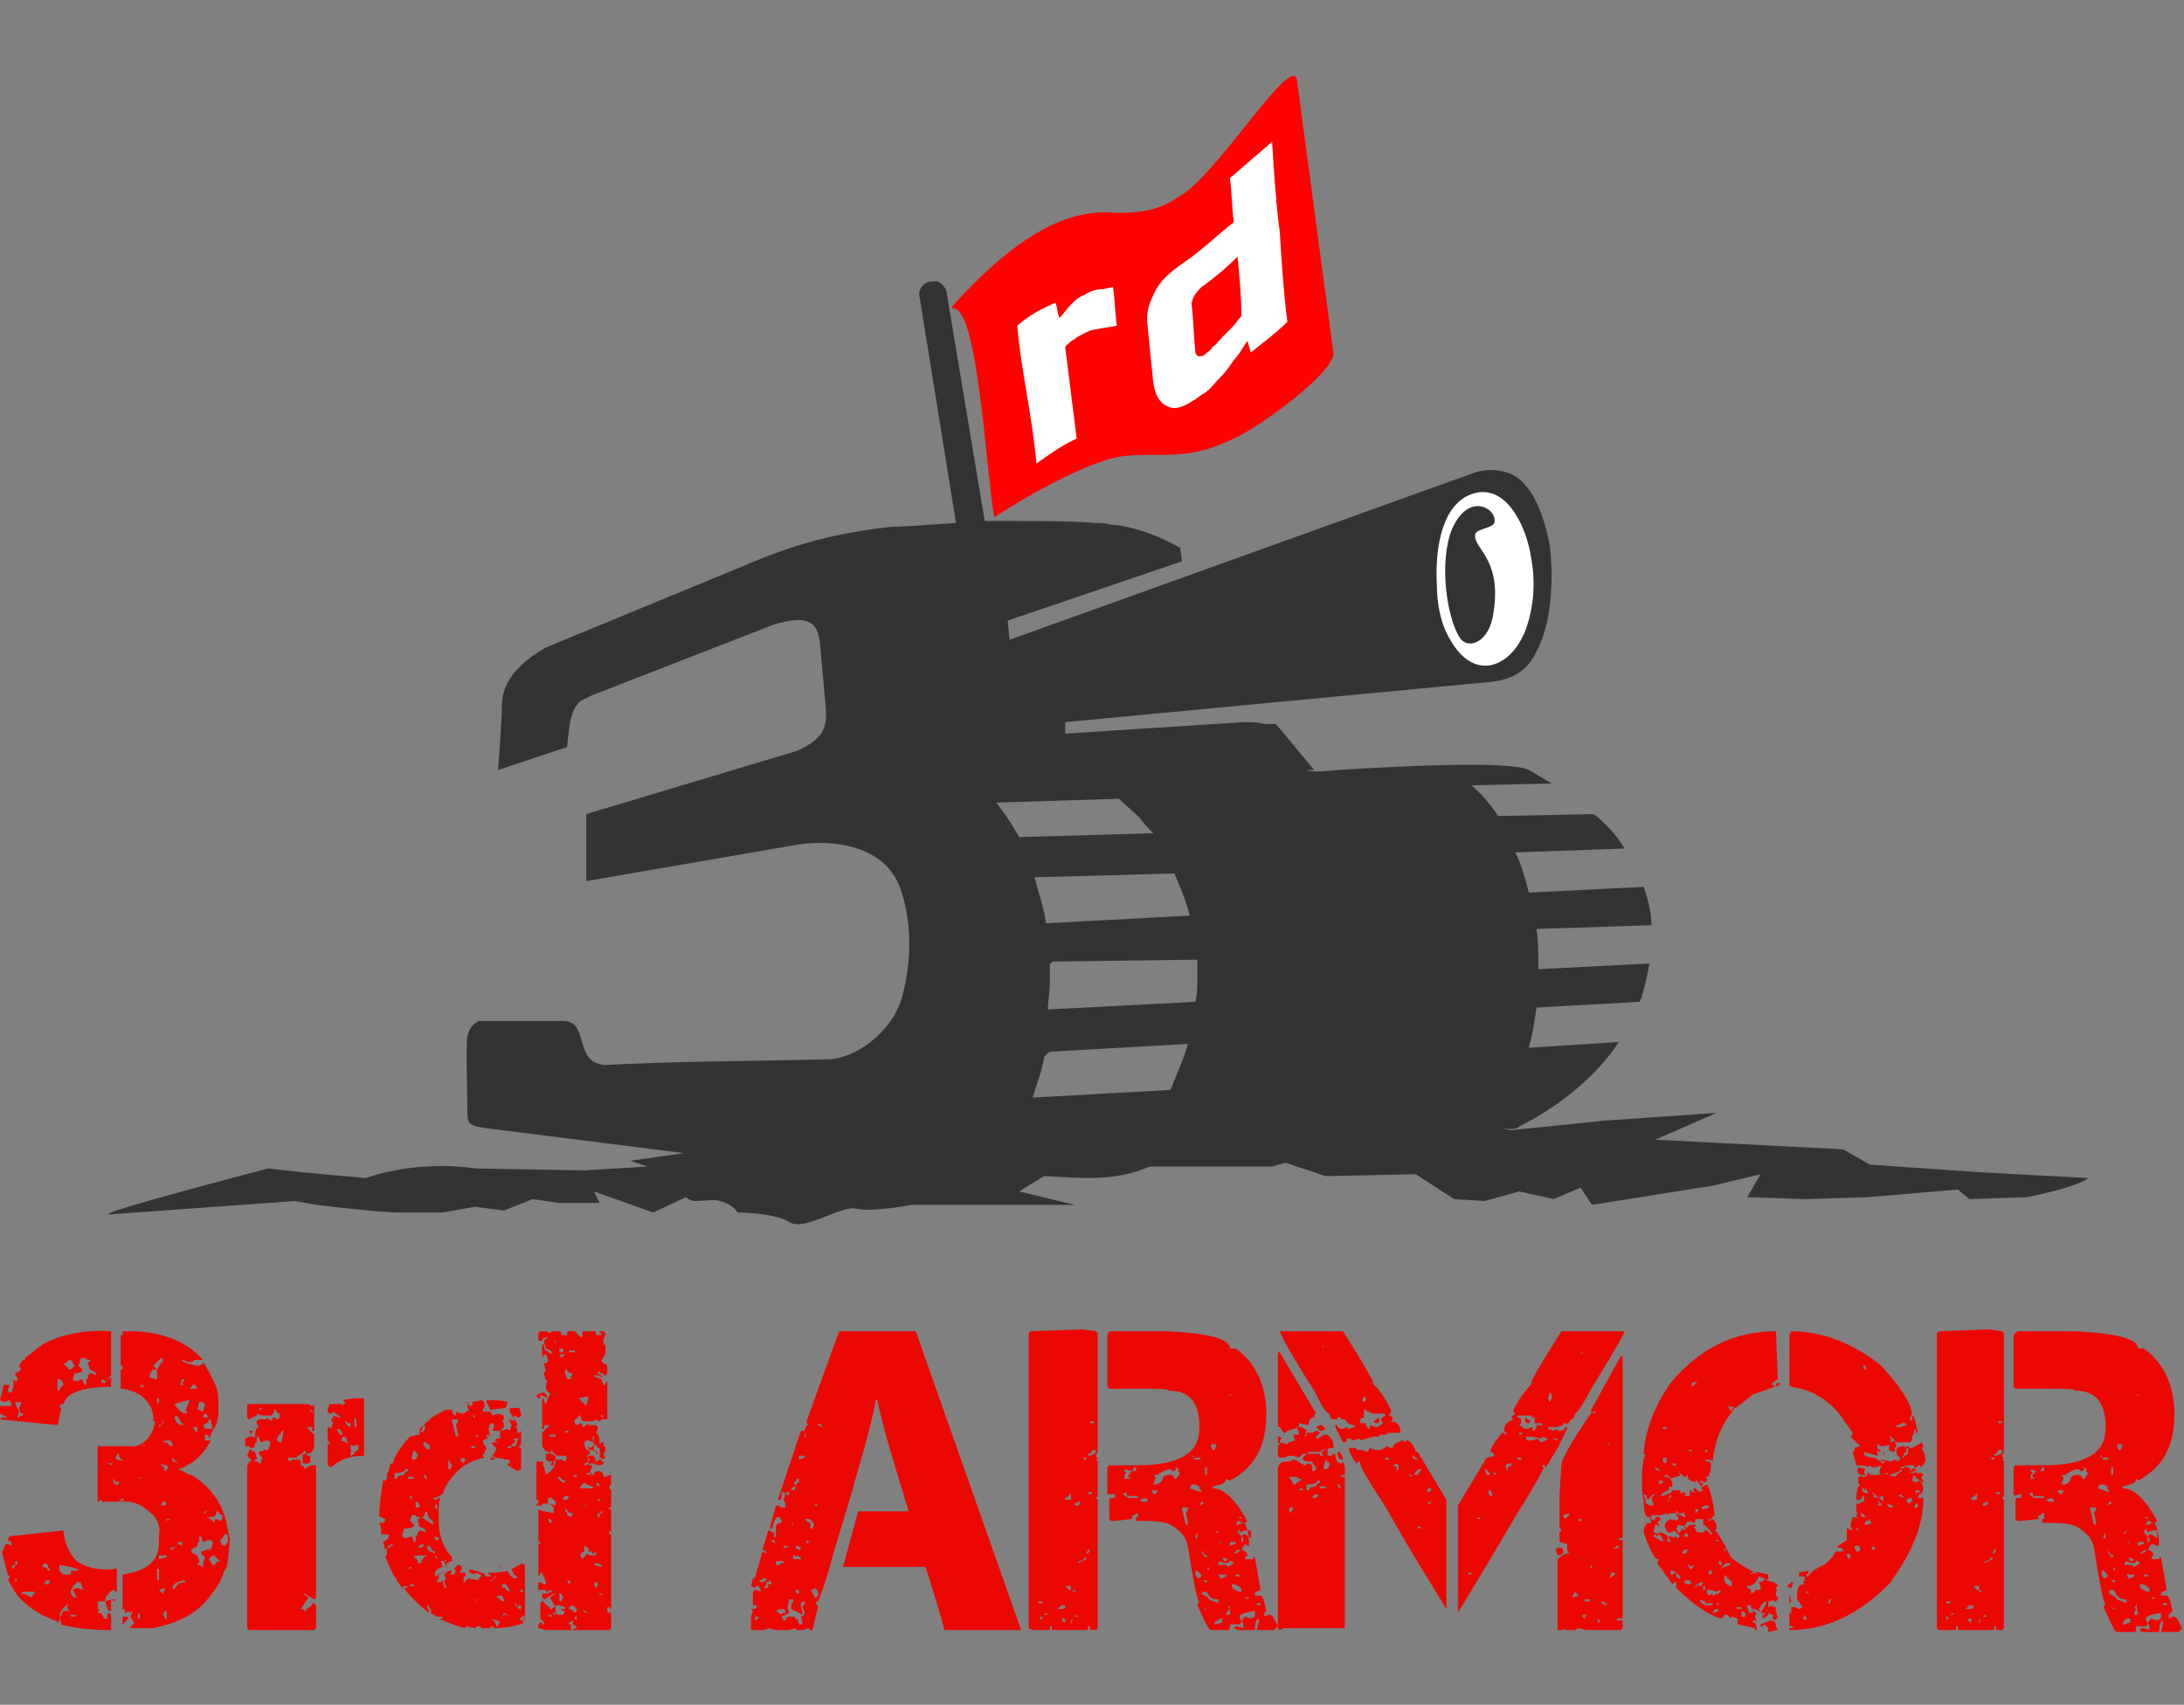 <?xml version="1.0" encoding="utf-8"?>
<!-- Generator: Adobe Illustrator 26.2.1, SVG Export Plug-In . SVG Version: 6.00 Build 0)  -->
<svg width="114" height="89" version="1.1" id="Layer_1" xmlns="http://www.w3.org/2000/svg" xmlns:xlink="http://www.w3.org/1999/xlink" x="0px" y="0px"
	 viewBox="0 0 114 89" style="enable-background:new 0 0 114 89;" xml:space="preserve">
<rect x="0" y="0" width="114" height="89" fill="#808080" stroke="none"/>
<style type="text/css">
	.st0{fill-rule:evenodd;clip-rule:evenodd;fill:#333333;}
	.st1{fill-rule:evenodd;clip-rule:evenodd;fill:#FFFFFF;}
	.st2{fill-rule:evenodd;clip-rule:evenodd;fill:#FE0100;}
	.st3{fill:#EB0803;}
</style>
<g>
	<path class="st0" d="M79.3,58.8c0,0,3.3-1.5,5.2-4.4l-4.7,0.3c0.2-0.7,0.3-1.4,0.4-2.1l5.4-0.3c0-0.1,0.1-0.2,0.1-0.3
		c0.2-0.6,0.3-1.2,0.4-1.7l-5.8,0.3l0-0.1c0-0.7,0-1.4-0.1-2l6-0.2c0-0.7-0.2-1.4-0.4-2l-6,0.3c-0.2-0.8-0.4-1.5-0.7-2.1l5.7-0.2
		c-0.4-0.7-1-1.3-1.6-1.8l-5,0.1c-0.4-0.6-0.9-1.2-1.4-1.6l4.2-0.1c-0.4-0.2-0.8-0.5-1.2-0.7c-0.9-0.5-6.9-0.2-10,0
		c-1,0.1-1.4,0.1-1.6,0h0.4l-2-2.4L66,37.8c-0.3-0.1-0.7-0.1-1.1-0.1l-9.3,0.6v-0.6l22.2-2.1c1.1-0.1,1.9-0.6,2.3-1.4
		c0.9-1.5,1-3.9,0.8-5.7c-0.3-1.6-0.8-2.7-1.4-3.3c-0.4-0.5-1.5-0.9-2.6-0.5l-24.2,8.7l-0.1-1l9.1-3.1l-0.1-0.7c0,0-1.2-0.7-2.4-1
		c-0.4-0.1-0.8-0.2-1.2-0.2c-0.3-0.1-0.6-0.1-0.9-0.1c-1.1-0.1-2.5-0.1-4-0.1c-0.3,0-0.6,0-1,0c-0.2,0-0.5,0-0.7,0l-2-12
		c-0.1-0.3-0.4-0.6-0.7-0.5l-0.2,0c-0.3,0.1-0.6,0.4-0.5,0.8l1.9,11.8c-1.5,0.1-2.7,0.2-3.4,0.2c-2.6,0.3-4.7,0.8-7.1,1.8l-10.9,4.5
		c-0.7,0.4-2.3,1.4-2.3,3c0,0.7-0.2,3.4-0.2,3.4l3.6-1.2c0.1-0.8,0.1-1.9,0.7-2.4c0.2-0.1,0.4-0.2,0.6-0.3l9.5-3.7
		c1.7-0.5,2.3-0.2,2.4,1l0.3,3.3c0.1,1.2-0.2,1.7-1.5,2.3l-11,3.3l0,3.5l11-1.9c1.8-0.3,4.6,0,5.4,2.3c0.6,1.7,0.6,3.7,0.1,5.6
		c-0.5,1.9-2.5,3.3-3.9,3.3c-3.5,0.1-8.1,0.1-11.6,0.3c-1.7-0.1-0.8-2.3-2.2-2.3l-4.4,0c0,0-0.5,0.2-0.6,0.8c-0.1,0.4,0,2.9,0,4.1
		c0,0.6,0.4,0.6,1,0.7l10.3,1.3l-2.8,0.4l0.9,0.3l-3.3,0.2l-5.7-0.1c0,0-2.8-0.5-5.7,0.5c-0.1,0-3.3-0.3-3.3-0.3L14,61
		c0,0-9.2,2.4-8.3,2.4l9.7-0.7l1.1,0.2c0,0,3.3,0.4,4.3,0.4c0.9,0,2.3,0,2.3,0l1.7-0.3l1.5,0.2l1.5-0.6l1.4,0.2l2.1,0l-0.3-0.6
		l3.1,1.1l1.7-0.8c0,0,0.2,0.2,0.5,0.2c0.4,0,1-0.1,1.3,0c0.7,0.2,0.9,0.6,0.9,0.6s1.9,0,2.7,0.5c0.8,0.5,2.7-0.9,3.5-0.7
		c0.8,0.2,2.9-0.2,2.9-0.2l8.5,0l-2.9-0.7l1.3-0.8c2,0.1,3.7,0.3,5.5-0.5h6.4l0.7-0.2l2.1,0.7l4.7-0.1l2,1.3l1.6,0.1l1.8-0.5
		l1.8,0.4l1.4-0.6l0.6,0.9l6.3-1l2.5-0.6l-0.7,1.2l3.1,0.1l3.2-0.1l4.7-0.4l0.6,0.5l3-0.1c0,0,2.6-0.5,3.2-1l-5.6-0.3l-5.8-0.4
		L96.2,60l-9.8-0.5l3.2-1.4l-5.8,0.4l-4.9,0.5c0,0-0.2,0-0.5-0.1C78.9,59,79.3,58.9,79.3,58.8L79.3,58.8z M59.5,42.7
		c0.2,0.3,0.5,0.6,0.7,0.8l-7,0.2c-0.4-0.7-0.8-1.3-1.2-1.8l6.4-0.2L59.5,42.7L59.5,42.7z M61.3,45.6c0.3,0.7,0.6,1.4,0.8,2.2
		l-7.5,0.4c-0.1-0.8-0.4-1.6-0.6-2.4c0,0,0,0,0,0L61.3,45.6L61.3,45.6z M62.5,50.1c0,0.3,0,0.6,0,0.9c0,0.4,0,0.9-0.1,1.3l-7.7,0.4
		c0-0.5,0.1-0.9,0.1-1.4c0-0.3,0-0.6,0-1c0.1,0,0.1-0.1,0.2-0.1L62.5,50.1L62.5,50.1z M62,54.5c-0.2,0.8-0.6,1.6-0.9,2.4l-7.2,0.4
		c0.2-0.7,0.5-1.4,0.6-2.1c0.1-0.2,0.3-0.3,0.4-0.3L62,54.5L62,54.5z"/>
	<path class="st1" d="M77.2,25.7c-2,0.3-2.3,3.1-2.2,4.8c0,1,0.2,2.1,0.7,2.9c1.3,2.3,3.3,1.4,4-0.7c0.3-0.9,0.5-2.2,0.2-3.7
		C79.7,27.7,78.8,25.5,77.2,25.7L77.2,25.7z M78,27.3c-0.1,0.3-1.1,0.3-1,0.7c0,0.7,1.5,1.3,0.9,4.3c-0.3,1.3-1.3,1.6-1.7,1
		c-0.7-1.1-1.1-4-0.4-5.7C76.7,25.6,78.2,26.6,78,27.3L78,27.3z"/>
	<path class="st2" d="M49.7,16c2.7-3,5.5-5.1,8.3-4.9c2.3,0.1,3-0.5,3.8-1c2-1.4,5.7-7.4,5.9-5.9l1.9,14.2c0.1,1-3.6,3.7-5,4.4
		c-2.6,1.3-3.6,0.8-5.9,1c-2.4,0.3-6.8,3.2-6.8,3.2c-0.4-2.2-0.8-9.9-1.9-10.8C49.7,16,49.7,16.2,49.7,16L49.7,16z"/>
	<g>
		<path class="st3" d="M3.2,73.6c-0.1,0.2-0.1,0.5-0.2,0.8L0,74.1v0L0.1,74V74L0.3,74h0.1L0,73.8c0-0.1,0-0.2,0-0.4l0.6,0v-0.1
			l-0.1-0.2l-0.3,0.1l-0.2-0.1c0.1-0.3,0.1-0.5,0.2-0.8h0.3l-0.1,0.3l0.1,0.1h0.1l0.1-0.3L0.7,72l0.1,0.1h0.1L0.9,72v-0.1l-0.1-0.1
			v-0.1c0.2-0.1,0.3-0.2,0.3-0.2L1,71.3C1.1,71.1,1.2,71,1.2,71L1.3,71V71l0-0.1c0.1-0.1,0.3-0.2,0.4-0.3c0.1-0.1,0.2-0.2,0.4-0.3
			l0.1-0.1v0c0.9-0.5,2.1-0.8,3.6-0.7l0,2.3l-0.3,0.3L5.3,72v0.2h0.2c0-0.1,0.1-0.2,0.3-0.3v0.5c-0.9,0-1.6,0.1-2.1,0.4v0
			c-0.2,0.1-0.3,0.3-0.4,0.5l-0.1,0l-0.1,0.1L3.2,73.6L3.2,73.6z M5.8,84.3l0,0.8c-1,0-1.9-0.1-2.7-0.3h0.1v-0.1l-0.1-0.3
			c0.1,0,0.1-0.1,0.2-0.3h0.3l-0.1-0.2l0.1-0.2c-0.4,0.3-0.5,0.5-0.5,0.8v0.2c-0.5-0.2-1-0.4-1.4-0.7c-0.6-0.4-1-0.9-1.3-1.6h0.1
			v-0.1l-0.1-0.1c-0.1-0.4-0.2-0.8-0.3-1.2c0.1-0.1,0.1-0.2,0.2-0.4h0.1l0.2,0.1v-0.2l-0.2-0.1l0.1-0.2l2.8-0.3
			c0.1,0.7,0.3,1.2,0.7,1.6v0c0.6,0.4,1.3,0.5,2.1,0.4l0,1.2c-0.1,0-0.1-0.1-0.2-0.1c-0.3,0.2-0.4,0.4-0.4,0.5l0,0.1H5.1V84l0.1,0
			l-0.1,0.2c0.2,0,0.3,0.1,0.3,0.3h0.2c0-0.2,0-0.3,0.1-0.3l0.1,0.1L5.8,84.3z M0.7,81.9l0.1-0.2H0.7l-0.1,0.1L0.7,81.9L0.7,81.9z
			 M0.8,73.3L0.8,73.3L1,73.7L0.9,74H1c0-0.1,0.1-0.1,0.2-0.1v-0.1c-0.1,0-0.2-0.1-0.2-0.3l0.1-0.2v-0.1H0.8z M0.9,81.7v-0.2H0.8
			v0.2H0.9z M0.9,82.5L0.9,82.5l-0.1-0.1v0.2L0.9,82.5z M1.4,83.1L1.4,83.1L1.4,83.1H1.2l-0.1,0.1c0.2,0,0.4,0.1,0.5,0.2l0.1-0.1
			l0.1-0.1v-0.1H1.6v0L1.4,83.1z M2.3,81.6L2.3,81.6l-0.1,0.2c0.2,0,0.3,0.1,0.3,0.2h0.1v-0.1c-0.1,0-0.1-0.1-0.1-0.2L2.3,81.6z
			 M2.4,82.5l-0.1,0.2h0.2l0.1-0.1v-0.1L2.4,82.5z M3,72.6h0.1c0-0.1,0.1-0.2,0.2-0.3c0-0.2-0.1-0.3-0.3-0.3V72L3,72.1V72.6z
			 M3.6,82h0.5c0-0.1-0.3-0.2-1-0.3V82l0.2,0.2h0.4V82z M3.1,84.7L3.1,84.7L3.1,84.7C3.1,84.7,3.1,84.7,3.1,84.7z M3.3,71.2
			L3.3,71.2c0.1,0.1,0.2,0.1,0.3,0.3h0.1l0.2-0.2L3.7,71H3.6C3.5,71.1,3.4,71.2,3.3,71.2z M4.2,82.6H4c0,0.1-0.1,0.1-0.2,0.2v0.1
			L3.7,83l0,0.2l0,0c0.1,0.1,0.1,0.2,0.2,0.2H4L3.8,83L4,82.9L4.4,83l-0.1-0.1l0,0H4.3l0,0L4.2,82.6z M3.7,84.3v0.1h0.2L4,84.3H3.7z
			 M4.2,71l-0.1,0.3l0.2,0.2v0.1l-0.3,0.1H3.9L3.8,72V72l0.1,0.1h0.1l0.3-0.1l0.1,0.3h0.1V72c0.1,0,0.1-0.1,0.1-0.2l0.1-0.1h0.1
			l0.2,0.1v-0.1c0-0.1-0.1-0.1-0.3-0.2l-0.1-0.3v-0.1h0.1v-0.1c-0.1,0-0.2,0-0.2-0.1H4.2z M6.5,78.4c-0.1,0-0.1,0-0.2,0h0
			C6.3,78.3,6.4,78.3,6.5,78.4l-0.1-0.2l-0.2,0.2l-0.8,0c-0.1,0-0.1-0.1-0.2-0.1H5.2v0.1c0,0,0.1,0,0.1,0H5.1l0-2.9l1.3,0
			c0.2,0,0.4,0,0.7,0c0.6-0.2,0.9-0.7,1-1.3H8V74L8,74v-0.1l-0.1-0.4l-0.2-0.3c-0.3-0.4-0.7-0.6-1.3-0.7v0H6.3l0-1h0.1v-0.2l-0.1,0
			l0-1.6l0.1,0l0-0.2h0.7v0c1.6,0.1,2.7,0.6,3.5,1.5L10.5,71h-0.4v0.1H9.8L9.6,71H9.5c0,0.1,0.3,0.2,0.8,0.3h0.1l0.2-0.1v-0.1
			c0.2,0.3,0.4,0.7,0.6,1.1c0.2,0.4,0.2,0.8,0.2,1.2v0.3c0,0.4-0.1,0.7-0.3,1c-0.1,0.1-0.1,0.3-0.2,0.4h0V75l-0.1-0.1h-0.1v0.2h0
			v0.1H11c-0.2,0.4-0.5,0.8-0.9,1.1l-0.5,0.3l-0.3,0.1C9.6,76.8,9.8,77,10,77c1.1,0.7,1.7,1.6,1.9,2.9c0,0.1,0.1,0.3,0.1,0.5
			c-0.1,0.9-0.1,1.5-0.3,1.6c-0.1,0.4-0.3,0.8-0.8,1.4C10.3,84.2,9.4,84.7,8,85l-0.8,0H6.8c0-0.1,0.1-0.1,0.1-0.2l0.1,0l0,0v-0.1
			l-0.2-0.3l0.1-0.2v-0.1l-0.1,0.1H6.8l-0.1-0.1l-0.1,0.1H6.6c-0.1,0-0.1-0.1-0.1-0.2H6.4l0-1.8c1.3-0.2,1.9-0.7,1.9-1.7v-0.4
			c0.1-0.6-0.2-1-0.8-1.4c-0.1-0.1-0.3-0.2-0.7-0.3v0H6.5z M5.8,76.5L5.8,76.5l0.1-0.2l-0.1,0.1H5.7l-0.2-0.1L5.8,76.5z M5.8,83.5
			v0.6H5.7c-0.1,0-0.1-0.2-0.2-0.5L5.8,83.5z M5.8,83.5L5.8,83.5L5.8,83.5l0.2,0.1v-0.1C6,83.5,5.9,83.5,5.8,83.5L5.8,83.5z
			 M6.2,77.3L6.2,77.3l-0.1,0.1H6.1l-0.2-0.2H5.9v0.1l0.1,0.2h0.2L6.2,77.3z M6.6,76.3L6.6,76.3c-0.2,0-0.4-0.2-0.4-0.4H6.1V76
			l-0.1,0.1l0.1,0.1L6.6,76.3L6.6,76.3z M6.4,84.9v-0.5c0.1,0,0.2,0,0.3,0v0.1C6.5,84.7,6.4,84.8,6.4,84.9z M7.4,77.2L7.4,77.2
			l-0.2-0.1l0.1,0.1v0L7.4,77.2z M7.3,84.5v-0.2l-0.1-0.1v0.3H7.3z M7.3,72.4L7.3,72.4h0.2v-0.1H7.4L7.3,72.4z M7.4,75.4L7.4,75.4
			l0.2,0.1l-0.1-0.1v0L7.4,75.4z M8.2,71.7L8.2,71.7v-0.1v-0.1H8c-0.1,0.1-0.2,0.2-0.2,0.4l0.3,0.1h0.1V71.7z M8.5,71.1v-0.2H8.4
			L8,71.3l0.2,0.2C8.3,71.4,8.3,71.2,8.5,71.1z M8.2,76.4L8.2,76.4c0.2,0,0.4,0.2,0.4,0.4h0.1v-0.1l0.1-0.1l-0.1-0.1L8.2,76.4
			L8.2,76.4z M8.3,73.2V73H8.2v0.3L8.3,73.2z M8.3,82.4L8.3,82.4v-0.4v-0.1H8.2v0.6H8.3z M8.5,74.2c0,0.1-0.1,0.2-0.2,0.2v0.1
			l0.3-0.3H8.5z M8.7,81.3v-0.1H8.3v0.2L8.7,81.3z M8.5,83.2L8.6,83v-0.1L8.3,83L8.5,83.2L8.5,83.2z M8.7,78.5L8.7,78.5l-0.1-0.1v0
			H8.5l-0.1,0.2h0.2L8.7,78.5L8.7,78.5z M8.7,84.6v-0.5H8.6l-0.1,0.2L8.7,84.6L8.7,84.6z M8.5,75.4L8.5,75.4l0.1-0.1h0.1l0.2,0.2
			h0.1v-0.1l-0.1-0.2H8.6L8.5,75.4z M8.9,79.3H8.7v0.1h0L8.9,79.3z M9.3,80.6l0.2,0.1v-0.2H9.3c0,0.1-0.1,0.3-0.4,0.3v0.1h0.1
			L9.3,80.6z M9,76.1L9,76.1L9,76.3L9,76.3h0.1l0.2,0.1L9,76.1z M9.7,82.6l-0.1-0.1C9.2,82.6,9,82.7,9,82.9l0.1,0.1
			C9.2,82.7,9.4,82.6,9.7,82.6z M9.8,73.8l-0.1-0.2l0.2-0.5H9.8l-0.7,0.2C9.3,73.6,9.5,73.8,9.8,73.8z M9.6,74.4L9.6,74.4
			c-0.1-0.1-0.2-0.2-0.3-0.4l-0.1-0.1H9.2L9.1,74V74C9.2,74.3,9.3,74.4,9.6,74.4L9.6,74.4z M9.6,72.3L9.6,72.3l-0.1-0.1l0.1-0.1
			v-0.1H9.5l-0.1,0.3L9.6,72.3z M10.3,72.5l-0.1-0.2h-0.1c-0.1,0-0.1,0.1-0.2,0.2H10.3z M10.6,81.6l0.1-0.3l-0.2-0.2V81l0.3-0.1h0.2
			l0.1-0.3v-0.1l-0.1-0.1h-0.1l-0.3,0.1l-0.1-0.3h-0.1v0.3c-0.1,0-0.1,0.1-0.1,0.2l-0.1,0.1h-0.1L10,80.9v0.1c0,0.1,0.1,0.1,0.3,0.2
			l0.1,0.3v0.1h-0.1v0.1c0.1,0,0.2,0,0.2,0.1H10.6z M10.3,74.8v-0.3h-0.2v0.1C10.2,74.7,10.3,74.8,10.3,74.8z M10.6,73.7l0.1-0.4
			l-0.1-0.1h-0.2l-0.1,0.4h0.1L10.6,73.7z M10.8,78.9h-0.1L10.6,79h0.1L10.8,78.9z M11.1,74.6L11.1,74.6L11,74.1h-0.1
			c0,0.2-0.1,0.2-0.3,0.3l0.1,0.2h0.3L11.1,74.6L11.1,74.6z M10.9,74c-0.1-0.1-0.1-0.2-0.2-0.2l-0.1,0.1V74h0.1H10.9L10.9,74z
			 M11.2,79.5c0-0.1,0-0.2,0.1-0.2l0.2,0.1l0.1-0.1v-0.2c-0.1,0-0.2-0.1-0.2-0.2h-0.1c0,0.2-0.1,0.3-0.3,0.3h-0.2
			C11,79.3,11.1,79.4,11.2,79.5z M11.5,81.5L11.5,81.5c-0.1-0.1-0.2-0.1-0.3-0.3h-0.1l-0.2,0.2l0.2,0.3h0.1
			C11.3,81.5,11.4,81.5,11.5,81.5z M11.8,80.1h-0.1c0,0.1-0.1,0.2-0.2,0.3c0,0.2,0.1,0.3,0.3,0.3v-0.1l0.1-0.1V80.1z"/>
		<path class="st3" d="M16.4,73.2v1.5h-0.1v-0.2H16l0.4,0.4v0.7c-0.1,0.2-0.2,0.3-0.4,0.3c0,0.1,0.1,0.1,0.2,0.1v0.3l-0.1,0.1h-0.3
			V76c0-0.1,0.1-0.1,0.2-0.1l-0.1-0.2c-0.1,0.2-0.3,0.3-0.4,0.3v0.1H15L15,76.1l0.1,0.2l0.2-0.1h0.3c0.1,0,0.1,0.1,0.1,0.3
			c0.1,0,0.2,0.1,0.2,0.2l0.3-0.2h0.3v6.9l-0.1,0.1l-0.5-0.3h-0.1l0.3,0.2L15.7,84h0.1l0.1,0.1h0.1v-0.1c0.2-0.1,0.3-0.2,0.3-0.3
			h0.1l0.1,0.1V85l-0.1,0.1H13L12.9,85v-8.5c0,0,0.1-0.1,0.1-0.2h0.1v-0.1L12.9,76l0.1-0.2L13,75.6c0,0.1,0.1,0.1,0.3,0.2l0.1,0.3
			v0.1h-0.1v0.1c0.1,0,0.2,0,0.2,0.1h0.1l0.1-0.3l-0.2-0.2v-0.1l0.3-0.1h0.2l0.1-0.3v-0.1l-0.1-0.1h-0.1l-0.3,0.1L13.5,75h-0.1v0.3
			c-0.1,0-0.1,0.1-0.1,0.2l-0.1,0.1h-0.1L13,75.5l0,0h-0.2v-0.4L13,75h0.2l0.1,0.1c0-0.4,0.1-0.6,0.2-0.6l-0.1-0.2c0,0,0,0,0-0.1
			l0.1-0.1h0.4V74h0c0.1,0.1,0.2,0.1,0.3,0.2c0-0.1,0-0.2,0.1-0.2l0.2,0.1l0.1-0.1v-0.2c-0.1,0-0.2-0.1-0.2-0.2h-0.1
			c0,0.2-0.1,0.3-0.2,0.3v0h-0.4l-0.3-0.1v0.1l-0.2,0.1v0h-0.1c0,0,0,0.1,0,0.1l0,0H13l-0.1-0.1v-0.7h3.2c0,0,0.1,0.1,0.2,0.1
			l0.1-0.1v0H16.4z M13.2,74.7h-0.2L13,74.7H13l0.1,0.2L13.2,74.7z M13.7,73.5h-0.1l-0.1,0.1h0.1L13.7,73.5z M14.7,75.3L14.7,75.3
			l0.1-0.6h-0.1c0,0.1-0.1,0.2-0.2,0.3C14.4,75.2,14.5,75.3,14.7,75.3L14.7,75.3z M16.2,73.6v0.1h0.2L16.2,73.6L16.2,73.6z M19,76
			c-0.7,0-1.3,0.2-1.7,0.6l-0.2-0.1v-1.1l0.1,0v-0.1l-0.1-0.1v-0.7c0.1,0,0.1,0,0.2,0.1c0-0.2,0.1-0.3,0.1-0.3l-0.1-0.1v-0.1
			l0.1-0.1v-0.1l0.3,0.1h0.1l-0.4-0.3l-0.1,0.1h-0.1l-0.1-0.1v-0.1l0.1-0.3l0.6,0l0.1,0.1v-0.1H18v-0.1l-0.1-0.1
			c0.3-0.1,0.7-0.1,1.1-0.1V76z M17.6,74.6v0.1c0.1,0.1,0.1,0.2,0.2,0.2h0.1C17.8,74.7,17.8,74.6,17.6,74.6z M18.4,75.8
			c0.2,0,0.3-0.1,0.3-0.2v-0.1l-0.1-0.1l-0.1,0.1l-0.3-0.1v-0.1c-0.1,0-0.1-0.1-0.1-0.2L18,75h-0.1l-0.1,0.2l0.5,0.2
			C18.3,75.7,18.3,75.8,18.4,75.8z M18,74.2c0.1,0.2,0.2,0.3,0.3,0.3v-0.2c-0.1,0-0.2,0-0.2-0.1H18z M18.3,75.9L18.3,75.9L18.3,76
			l0.2-0.1v-0.1H18.3z M18.5,74v0.2l0,0v0.3h0.1v-0.4L18.5,74L18.5,74z"/>
		<path class="st3" d="M24.1,73.3c0.3-0.1,0.7-0.1,1-0.2v0c0.1,0,0.2,0.1,0.2,0.3l-0.1,0.2v0.1h0.4v-0.1l-0.2-0.4l0-0.1h0.1
			c0.4,0,0.7,0,1,0.1l-0.1,0.3l-0.8,0.1v0.1l0.1,0.2l0.3-0.1l0.3,0.1v0.2l-0.1,0.1l0.1,0.1v0.2l-0.2,0.2h-0.4l0.1-0.3l-0.1-0.1h-0.1
			l-0.1,0.3l0.1,0.4l-0.1-0.1h-0.1L25.4,75V75l0.1,0.1v0l-0.1,0v0c-0.2,0.1-0.2,0.1-0.2,0.2l0.2,0.3c-0.1,0.1-0.1,0.2-0.1,0.3
			l-0.1,0l0,0V76l0.1,0.1c-0.6,0.1-1.2,0.4-1.6,0.9c-0.3,0.3-0.5,0.7-0.6,1c-0.2,0.1-0.3,0.2-0.5,0.2l0.1,0.1c0.1,0,0.2-0.1,0.3-0.1
			c-0.1,0.2-0.1,0.4-0.1,0.6c-0.1,0-0.1-0.1-0.1-0.3l-0.1,0.1v0.1l0.1,0.1l0.1,0c0,0.1,0,0.3,0,0.4c0,0.4,0,0.7,0.1,1l-0.1,0.1
			l-0.2-0.1v0.2h0.2c0-0.1,0-0.1,0.1-0.2c0.1,0.4,0.3,0.8,0.6,1.1l0,0.2h-0.1l-0.1,0.1h-0.2v-0.1h0.1v-0.1h0l-0.1,0.1h-0.2l0.1,0.3
			c-0.3,0.1-0.4,0.2-0.4,0.4v0.1h0.1c0-0.1,0.2-0.2,0.4-0.2v-0.1l0,0c0,0.1-0.1,0.1-0.3,0.2c0,0.2,0,0.3-0.1,0.3v0.1H23l0.1-0.1
			l0.1,0.4h0.1l-0.1-0.3v-0.1l0.1-0.1l-0.1-0.1v-0.1l0.2-0.2h0.1l0,0.1l0,0v0.1h0.1v0h0.1l0.1-0.2h0v0l-0.1-0.1l0.2-0.2H24
			c0,0,0.1,0.1,0.1,0.1l0,0.1l-0.1,0.2h0.3v0.2h-0.1l0,0.3h0.1v-0.1l0,0h0.1v-0.1l0.6,0.1v-0.1l0.1-0.1v-0.1l-0.3-0.1v0.1l-0.3-0.1
			l0-0.2c0.2,0.1,0.4,0.1,0.6,0.2v0l0.3,0.1h-0.1v0.1h0.3v-0.1h-0.1v-0.1h0.1c0.3,0,0.6,0,0.9-0.1v0c0.1,0.2,0.2,0.4,0.4,0.4h0.1
			v-0.1c-0.1,0-0.2-0.1-0.3-0.4l0,0c0.1,0,0.2-0.1,0.4-0.2c0.1,0,0.1,0,0.2,0L27,81.8c0.1-0.1,0.2-0.1,0.2-0.2l0.2,0.1v0.5h0v0.1h0
			v2.4h0v-0.1l-0.1-0.1v0.2h0.1c-0.5,0.2-1,0.3-1.6,0.3c0,0-0.1-0.1-0.1-0.1h-0.1v0.1l0,0h-0.1c-0.2,0-0.3,0-0.5,0V85L25,85h0.1
			v-0.1h-0.2L24.8,85l-0.5-0.1V85c-0.5-0.1-0.9-0.3-1.4-0.5l0.2,0v-0.1l-0.3,0c-0.1-0.1-0.2-0.1-0.3-0.2l0-0.1
			c-0.1-0.2-0.1-0.3-0.2-0.3v0.1l0.1,0.2v0.1c-0.3-0.2-0.6-0.5-0.9-0.8c-0.1-0.1-0.3-0.3-0.4-0.5h0.1l0.1-0.1h-0.2l-0.1,0.1
			c-0.4-0.5-0.7-1.1-0.9-1.7h0.1v-0.4c0.1,0,0.2,0,0.2-0.1h0.1v-0.1c-0.1,0-0.2,0.1-0.4,0.3c0-0.1-0.1-0.3-0.1-0.4
			c0.2-0.1,0.3-0.2,0.3-0.4h-0.1L20,80.1v0.1H20v-0.1h-0.1c0-0.2,0-0.4-0.1-0.6h0.2l0.1-0.1v-0.1l-0.2-0.1h-0.1v-0.1
			c0-0.6,0.1-1.2,0.2-1.8h0.1l0.1-0.1l0-0.2c0.1-0.2,0.1-0.4,0.2-0.6h0.1l0.1-0.3c0.2-0.4,0.5-0.8,0.8-1.1c0.1,0,0.3-0.1,0.5-0.1
			v-0.1c0,0,0-0.1,0-0.1c0,0,0.1,0,0.1,0.1l0.2-0.2v-0.1l-0.1-0.1L22,74.7l-0.1,0c0,0,0-0.1,0-0.1c0.1-0.1,0.1-0.1,0.2-0.2
			c0,0,0.1,0,0.1-0.1c0,0,0.1-0.1,0.1-0.1v0h0.1v-0.1c0.3-0.2,0.6-0.4,0.9-0.5v0h0.3c0,0.2,0.1,0.3,0.2,0.3v-0.2l0.3,0.1h0.1
			l0.3-0.2l-0.1-0.1v-0.1c0-0.1,0-0.1,0.1-0.1v0.1h0.1l0.1-0.1l-0.1-0.1h-0.2v0L24.1,73.3C24.1,73.3,24.1,73.3,24.1,73.3z
			 M21.2,76.6c0,0.2-0.2,0.3-0.6,0.3v0.3h0.1C20.8,77,21,77,21.1,77c0-0.1,0.1-0.2,0.2-0.2v-0.1H21.2z M21.5,79.1l-0.1,0.3l0.2,0.2
			v0.1l-0.3,0.1h-0.2l-0.1,0.3v0.1l0.1,0.1h0.1l0.3-0.1l0.1,0.3h0.1v-0.3c0.1,0,0.1-0.1,0.1-0.2l0.1-0.1h0.1l0.2,0.1v-0.1
			c0-0.1-0.1-0.1-0.3-0.2l-0.1-0.3v-0.1h0.1v-0.1c-0.1,0-0.2,0-0.2-0.1H21.5z M21.1,82.9L21.1,82.9L21.1,82.9
			C21.1,82.9,21.1,82.9,21.1,82.9z M21.3,77.1v0.1h0.3v-0.1H21.3z M21.3,81.9h0.1l0.1-0.1h-0.1L21.3,81.9z M21.4,78.1v0.1l0.1,0.1
			v-0.2H21.4z M21.6,82.6v0.1c-0.1,0-0.2,0-0.2,0.1h0.2V82.6L21.6,82.6L21.6,82.6z M21.6,75.7L21.5,76v0.2h0.1
			c0.1,0,0.2-0.1,0.2-0.3L21.6,75.7z M21.6,81.3L21.6,81.3c0.2,0.1,0.2,0.1,0.2,0.3H22c0-0.2,0.1-0.3,0.3-0.4
			C21.8,81.2,21.6,81.2,21.6,81.3z M21.7,78.5v0.2h0.2v-0.1l-0.1-0.2H21.7z M21.8,80.8H22l0.1-0.1h0.1L22,80.6L21.8,80.8z M22,79.2
			L22,79.2l0.6,0.4v-0.2c-0.2-0.1-0.3-0.3-0.3-0.5c-0.1,0-0.1,0.1-0.2,0.3H22z M22.4,75.7L22.4,75.7c0.1-0.2,0-0.3-0.2-0.4h-0.1
			C22.1,75.5,22.2,75.6,22.4,75.7z M22.1,77L22.1,77l0.1,0.2h0.1L22.2,77H22.1z M22.3,80.8L22.3,80.8c0,0.1,0.1,0.2,0.4,0.3V81
			c-0.1,0-0.2-0.1-0.2-0.2l-0.1-0.1H22.3z M22.7,81.3L22.7,81.3l0.2,0.1l-0.1-0.1v-0.1L22.7,81.3z M23.2,81.4L23.2,81.4L23.2,81.4
			L23.2,81.4z M23.3,81.8v-0.2c0,0,0,0-0.1,0L23.3,81.8z M23.4,76.2v0.5h0.1l0.1-0.2L23.4,76.2L23.4,76.2z M23.6,82h-0.1l0,0h0v0.2
			L23.6,82L23.6,82z M23.6,74.2l0.2,0.8h0.1v-0.2l-0.1-0.4l0.1-0.2v-0.1H23.6z M24,76.2l0.2,0.2l0.1-0.2l-0.1-0.1L24,76.2z
			 M24.5,82.5l0-0.2L24.5,82.5L24.5,82.5z M24.6,75.5v0.1h0.2v-0.1H24.6z M24.7,83.5L24.7,83.5l0.2,0.1l-0.1-0.1v0L24.7,83.5z
			 M24.8,74L24.8,74l-0.1-0.2V74H24.8z M25,75l-0.1-0.1L24.8,75H25z M25.5,84.5L25.5,84.5c0.2,0,0.4,0.2,0.4,0.4h0.1v-0.1l0.1-0.1
			l-0.1-0.1L25.5,84.5L25.5,84.5z M26.6,76.2c0,0-0.1,0-0.1,0l0,0h-0.1c0,0,0,0,0,0c-0.3-0.1-0.5-0.1-0.8-0.1
			c0.2-0.2,0.3-0.4,0.3-0.5l-0.2-0.2v-0.1c0,0,0.1,0,0.1,0l0.2,0l-0.2-0.1c0,0,0.1,0,0.1-0.1h0.2v-0.4l0.4-0.1l0.1,0.1l0.1-0.3
			l-0.1-0.2l0.2-0.2l-0.2-0.3v-0.1c0,0,0-0.1,0.1-0.1l0.4,0l0.1,0.3v0.1l-0.1,0.1h-0.1l-0.1-0.1l-0.4,0.3h0.1l0.3-0.1v0.1l0.1,0.1
			v0.1l-0.1,0.1c0.1,0,0.1,0.1,0.1,0.3c0.1,0,0.1,0,0.2-0.1v0.7l-0.1,0.1v0.1l0.1,0v1.1l-0.2,0.1c-0.2-0.1-0.3-0.2-0.5-0.3v-0.1
			H26.6z M25.8,82.3c0,0.1-0.1,0.2-0.2,0.2v0.1l0.3-0.3H25.8z M25.8,76.2v-0.2l-0.2,0.1v0.1L25.8,76.2z M25.8,83.5L25.8,83.5
			l0.1-0.1H26l0.2,0.2h0.1v-0.1l-0.1-0.2h-0.2L25.8,83.5z M25.9,83.9L26,84h0L25.9,83.9L25.9,83.9z M26.2,81.9L26.2,81.9l-0.1-0.2
			v0.1L26.2,81.9z M26.2,82.8c0,0.1,0.1,0.1,0.2,0.1l0,0.1V83l0.2,0.1V83l-0.2-0.3H26.2z M26.3,84.2L26.3,84.2l-0.1,0.2l0.1-0.1h0.1
			l0.2,0.1L26.3,84.2z M26.5,82.1L26.5,82.1L26.5,82.1l-0.2,0v0C26.4,82.1,26.5,82.1,26.5,82.1z M26.5,75.5v0.1h0.2v-0.1H26.5z
			 M26.9,75.5l0.1-0.2L27,75.2l0.1-0.1h-0.3l0.1,0.2l-0.2,0.1v0.1H26.9z M26.9,83.6v0.2l0.2,0.2h0.1v-0.2h-0.1l-0.1,0.1
			C27,83.8,26.9,83.7,26.9,83.6L26.9,83.6z M27.1,83.1h0.2v-0.1L27.2,83L27.1,83.1z M27.3,84.3c0,0.1-0.1,0.2-0.2,0.2l0.1,0.1h0.1
			l0.1-0.1L27.3,84.3L27.3,84.3z M28.4,72.9L28.4,72.9c0.1,0,0.2,0.1,0.2,0.1c0-0.1-0.1-0.2-0.2-0.3c-0.2,0-0.4,0.1-0.4,0.2
			c0.1,0.1,0.1,0.1,0.2,0.1v-0.2C28.2,72.8,28.3,72.9,28.4,72.9z M28.6,73L28.6,73L28.6,73c0.1-0.1,0.1-0.2,0.1-0.3
			c-0.1,0-0.2-0.1-0.2-0.3v-0.2l0.1-0.1c-0.1,0-0.1-0.1-0.2-0.2c0,0,0,0,0.1,0l-0.1-0.1c0-0.1,0-0.1,0-0.2h0.1l-0.1-0.4l0.2-0.1
			v-0.1l-0.1-0.3c-0.1,0-0.2,0.1-0.2,0.3h0v-0.8h0.1c0,0.2,0,0.3,0.1,0.3l0.3,0.2v-0.1c0-0.1-0.1-0.1-0.3-0.2l-0.1-0.3v-0.1l0.2-0.2
			h0.1l0.3,0.3v-0.1L28.6,70l0.1-0.2h-0.1c-0.2,0-0.3,0.1-0.3,0.2h-0.2v-0.4l0.1-0.1h0.3l0.2,0.1l0.1-0.1h0.4c0.1,0,0.1,0.1,0.1,0.2
			h0.3c0-0.1,0-0.2,0.1-0.2h0.3l0.3,0.3h0.1v-0.3h0.7v0.2h0.3v-0.1h-0.1v-0.1h0.2l0.1,0.1v0.1l-0.1,0.2v0.3h0.1v0.5l-0.2,0.3
			c0,0.1,0.1,0.2,0.2,0.2l0.1,0.1v0.4l-0.1,0.1h-0.1v-0.1c-0.1,0-0.2,0-0.2-0.1h-0.1v0.1l0.3,0.2h-0.1l-0.2-0.1H31l0.1,0.1l0.3,0.1
			l0.1,0.3h0.1v-0.1l0.1-0.1v-0.1h0v2.1l0,0v0h-0.3l-0.1,0.1l-0.1,0v-0.1l-0.3,0.1h-0.4v0c-0.1,0-0.2-0.1-0.2-0.3h-0.1
			c0,0.1-0.1,0.2-0.2,0.2v0.2l0.1,0.1l0.2-0.1c0.1,0,0.1,0.1,0.1,0.2c0.1,0,0.2-0.1,0.3-0.2h0v0.1h0.4l0.1,0.1c0,0,0,0,0,0.1
			l-0.1,0.2c0.1,0,0.2,0.2,0.2,0.6l0.1-0.1h0.1v0.1c0,0.1,0,0.1,0.1,0.1v0.3h-0.2l0,0l-0.2,0.1l0,0v-0.1l-0.1,0.1l0,0
			c0-0.1,0-0.2-0.1-0.2V75h-0.1L31,75.3l-0.3-0.1h-0.1l-0.1,0.1v0.1l0.1,0.3h0.1l0.1,0.1c0,0.1-0.1,0.2-0.2,0.2l0.1,0.1v0.1
			c0,0.1-0.1,0.2-0.2,0.2v0.1h0.1l0.1-0.1c0,0.1,0.1,0.1,0.2,0.1v0.1l-0.1,0.2v0.1l0.1,0.1h0.1c0-0.1,0.1-0.2,0.2-0.2
			c0.2,0,0.3,0.1,0.3,0.3c0.2,0,0.3-0.1,0.4-0.1v0.5l0,0l-0.1,0.1v0.1l0.1,0.1v0.9h-0.1v0.1l0.1,0V80l-0.1-0.1v0.2l0.1,0v0.4l0,0.1
			l0,0v0.7h0v0.1c0,0,0,0,0,0V84c0,0-0.1-0.1-0.1-0.1h-0.1v0.3l0.2,0V85l-0.1,0.1h-3.3L28.1,85v-0.2l0.1-0.1h0.1v0.1h0.1v-0.1
			l-0.2-0.2v-0.8l0.1-0.1h0.1c0,0.1,0.1,0.2,0.3,0.3V84h0.1l0.1-0.1h0.1l-0.3-0.5l0.3-0.2h-0.1l-0.5,0.3l-0.1-0.1v-0.3h0v0.1h0.2
			l0.3-0.1v-0.1l-0.3,0.1h0v-0.1L28.2,83h-0.1v-0.4h0.1l0.2,0.1h0.1v-0.1l-0.2-0.5h-0.1c0,0.1,0,0.1-0.1,0.2v-0.3l0,0c0,0,0,0,0,0
			v-1.4l0.1,0v-0.1l-0.1,0v-1.7c0.2,0.1,0.4,0.1,0.8,0.2v-0.3l-0.2-0.2h-0.4v0.1h-0.3v-0.1l0.1,0v-0.2h-0.1l0,0v-2h0.3l0.1,0.1h-0.1
			l0.1,0.2L28.5,77c0.4-0.3,0.5-0.5,0.5-0.8v0c0,0,0,0,0,0h0.3l0.2,0.1l0.1-0.2l-0.1-0.1h-0.3V76c-0.2,0-0.3-0.1-0.4-0.3l-0.1,0.2
			c0.1,0,0.2,0,0.2,0.1v0.3h-0.3l-0.1-0.1v-0.3c0.1,0,0.2,0,0.2-0.1c-0.2,0-0.3-0.1-0.4-0.3v-0.7l0.4-0.4h-0.3v0.2h-0.1V73
			c0.1,0,0.1,0.1,0.1,0.1l0,0v0.1l0.1,0.1c0,0,0,0,0,0l0,0v-0.1c0,0,0,0,0,0.1C28.5,73.2,28.6,73.1,28.6,73z M28.4,73.3
			C28.4,73.3,28.4,73.3,28.4,73.3L28.4,73.3L28.4,73.3L28.4,73.3L28.4,73.3z M28.7,76.7h-0.2H28.7C28.7,76.7,28.7,76.7,28.7,76.7z
			 M28.8,79.5v-0.1l-0.1-0.1h-0.1l0.1,0.2H28.8z M28.6,84.3l0.1,0.1h0.1C28.8,84.3,28.8,84.3,28.6,84.3z M28.7,74.9L28.7,74.9
			L28.7,75L29,75v-0.1L28.7,74.9z M28.7,76.7C28.7,76.6,28.7,76.6,28.7,76.7C28.7,76.6,28.7,76.6,28.7,76.7L28.7,76.7z M28.7,78.5
			l0.3,0.1H29v-0.2l-0.2-0.2h-0.2V78.5z M28.9,76.3c-0.1,0-0.1,0.1-0.2,0.2c0,0,0.1,0,0.2,0C28.9,76.5,28.9,76.4,28.9,76.3z
			 M29,84.3v-0.1h-0.2C28.8,84.2,28.9,84.3,29,84.3z M29,76.2V76h-0.1v0.1l0,0.2C28.9,76.3,29,76.2,29,76.2z M28.9,76.3L28.9,76.3
			L28.9,76.3L28.9,76.3z M29.4,70.6v-0.2h-0.2v0.2H29.4z M29.2,83.6h0.1l0.1-0.2l-0.1-0.2h-0.1V83.6z M29.5,84.1
			c-0.1,0-0.2,0-0.2-0.1c0.1,0,0.2,0,0.2,0v-0.1l-0.3-0.1c-0.1,0-0.2,0-0.2,0.1v0.3l0.1,0.1h0.3L29.5,84.1L29.5,84.1z M29.5,77.4
			v-0.1c-0.1,0-0.2-0.1-0.3-0.2h-0.1C29.2,77.3,29.3,77.4,29.5,77.4L29.5,77.4z M29.2,70.7L29.2,70.7l0.1,0.2l0.2-0.2L29.2,70.7z
			 M29.6,78.3l0.1-0.2h-0.2l-0.1,0.1v0.1L29.6,78.3z M29.8,71.9l0.1-0.2c-0.2,0-0.3-0.1-0.3-0.2h-0.1v0.2l0.1,0.3H29.8z M29.8,79.2
			L29.8,79.2l0.1-0.2c-0.2,0-0.3-0.1-0.3-0.2h-0.1v0.1c0.1,0,0.1,0.1,0.1,0.2L29.8,79.2z M29.5,74.7v0.1h0.1l0.1-0.1H29.5z
			 M29.8,82.6l-0.1-0.1h-0.1l0.1,0.2L29.8,82.6z M29.6,84l0.2,0l0.2,0.2l0.1-0.1v-0.1l-0.2-0.2c-0.1,0-0.1,0.1-0.2,0.1V84z
			 M29.9,84.7v-0.1l-0.2,0.1v0.1H29.9z M29.7,70.5v0.1H30v-0.1H29.7z M29.8,84.8v0.3l0.3-0.1C30.1,84.9,30,84.8,29.8,84.8z
			 M29.9,77.1h0.2V77H30L29.9,77.1z M30,78L30,78L30,78L30,78L30,78z M30.1,84.6v-0.2H30v0.1L30.1,84.6z M30.2,73l0.4,0.4l0.1-0.4
			v-0.1L30.2,73z M30.5,80.7V81c-0.1,0-0.2,0.1-0.2,0.2l0.1,0.2c0.1-0.1,0.2-0.2,0.2-0.3l0.2,0.1h0.3V81L31,81.1h-0.1V81L30.8,81
			h-0.1C30.8,80.9,30.7,80.8,30.5,80.7z M30.7,77.7L30.7,77.7L30.7,77.7h0.2l0.1-0.1c-0.2,0-0.4-0.1-0.5-0.2l-0.1,0.1l-0.1,0.1v0.1
			h0.2v0L30.7,77.7z M30.4,84c0.1,0.1,0.1,0.2,0.2,0.2h0.1v0L30.4,84L30.4,84z M30.5,78.5L30.5,78.5l0.1,0.2v-0.1L30.5,78.5z
			 M30.9,76.9h-0.3l0.1,0.1h0.1L30.9,76.9z M31.3,75.6L31.3,75.6c-0.1,0-0.2-0.1-0.2-0.2l-0.3,0.2l-0.1-0.1v0.1l0.1,0.1h0.1l0.3,0.1
			v0.1L31,76l0.2-0.1v0c0,0,0,0,0.1,0l0,0h0c0,0,0,0,0,0v-0.1L31.3,75.6L31.3,75.6L31.3,75.6z M31.4,75.8c0.1,0,0.2-0.1,0.2-0.1
			l-0.1,0.2l0.1,0.2l-0.2,0.1v0.1h0.1c0,0,0,0,0,0.1c-0.1,0.1-0.2,0.1-0.3,0.1l-0.1-0.1v0.1l-0.1-0.1h-0.3v-0.1l0.1-0.1l-0.1-0.1V76
			L31,76l0,0l0.1,0.3h0.1c0-0.1,0.1-0.1,0.2-0.1v-0.1h-0.1v-0.1l0.1-0.3L31.4,75.8C31.3,75.8,31.3,75.8,31.4,75.8L31.4,75.8
			L31.4,75.8z M31,81.7l0.4,0.1v-0.1l-0.2-0.1h-0.1L31,81.7z M31,82.7l0.1,0.2l0.1-0.1v-0.2h-0.1L31,82.7z M31.1,77.5L31.1,77.5
			l0.2,0.1v-0.1l-0.1-0.1L31.1,77.5z M31.2,78.3L31.2,78.3l0.1,0.1v-0.2L31.2,78.3z M31.2,79v0.2h0.1V79H31.2z M31.2,83.2L31.2,83.2
			l0.3,0.1l-0.1-0.1H31.2z M31.3,73.9L31.3,73.9L31.3,73.9l0.2,0.1l0,0c0,0,0-0.1,0-0.1L31.3,73.9L31.3,73.9L31.3,73.9z M31.4,78.9
			L31.3,79h0.1l0.1-0.1L31.4,78.9L31.4,78.9z"/>
		<path class="st3" d="M47.8,69.5l5.5,15.6h-4c-0.6-2.2-1-3.3-1-3.3h-4.3l0.8-2.9h2.6v-0.1c-0.7-2.3-1.3-4.2-1.6-5.7h-0.1
			c0,0.4-0.7,3.1-2.2,8c-0.4,1.5-0.7,2.3-0.8,2.5h-0.1v0.1l0.1,0.2l-0.3,1.2h-0.1L42.2,85l-0.3,0.1h-0.3L41.5,85l-0.3,0.1h-0.7
			L40.1,85L40,85.1V85l-0.1,0.1h-0.7v-0.7l0.1-0.3l-0.1-0.2l0.1,0.1h0.1l0.1-0.1v-0.1h-0.2v-0.7l0.1-0.1h0.1l0.2,0.1V83l-0.1-0.2
			h-0.1l-0.1,0.1l-0.2-0.1l0.1-0.4h0.1l0.4-1.4l0.2,0.1L40,81V81l-0.2-0.1l0.3-1h0.1c0,0.1,0.1,0.1,0.2,0.1v0.3l0.1-0.1v-0.5
			c0-0.1,0.1-0.2,0.3-0.2v-0.1l-0.1-0.2h-0.1c-0.1,0-0.2,0.2-0.3,0.6h-0.1v-0.1l0.3-1.1h0.2v0.1H41v-0.2l-0.1-0.2l0.1-0.3l-0.1-0.1
			h-0.1c0,0.3,0,0.4-0.1,0.4h-0.1l1.2-3.6H42V75h0.1L42,74.8c0-0.3,0.1-0.4,0.2-0.4l-0.1-0.1v-0.1l1.7-4.7H47.8z M39.4,84.4v0.2
			c0.2-0.1,0.2-0.1,0.2-0.2H39.4z M39.8,82.4c0,0.1-0.1,0.1-0.2,0.1l0.1,0.1h0.1l0.2-0.1v-0.1H39.8z M40.1,82.7
			c-0.1,0-0.2,0.1-0.2,0.2h0.2V82.7h0.2l-0.1-0.2l-0.1,0.1h-0.1V82.7z M40.2,80.4L40.2,80.4l0.3,0.2l-0.1-0.2H40.2z M40.5,81.5v0.2
			h0.2c0-0.1,0.1-0.1,0.2-0.1v-0.1H40.5L40.5,81.5z M40.5,84.1L40.5,84.1l0.3,0.2c0-0.1,0.1-0.1,0.2-0.1v-0.1L40.9,84h-0.2
			L40.5,84.1z M40.9,80.7v0.1h0.2v-0.1H40.9z M41.2,83.5l-0.1,0.4l0.1,0.3l-0.4,0.2l0.1,0.2H41c0-0.1,0.1-0.2,0.2-0.2h0.3v0.1
			c0.1,0,0.2,0.1,0.2,0.3h0.2l-0.1-0.4c0.1,0,0.2-0.1,0.2-0.2l-0.1-0.3v-0.1H42v-0.2h-0.1l-0.1,0.1v0.1l0.1,0.5L41.3,84v-0.2
			l0.1-0.2v-0.1L41.2,83.5z M41,77.9L41,77.9l0.1,0.2l0.1-0.1v-0.1H41z M41.6,77.1c0,0.2-0.1,0.3-0.2,0.3l0.1,0.1v0.1
			c-0.1,0-0.2,0.1-0.2,0.2h0.2c0-0.3,0.1-0.4,0.2-0.4v-0.2H41.6z M41.3,79.7L41.3,79.7l0.1-0.1v-0.1L41.3,79.7z M41.4,81.3v0.1h0.4
			v-0.1l-0.2-0.1v0.1l-0.1-0.1H41.4z M41.6,80.7L41.6,80.7l-0.1,0.1l0.2,0.1h0.1v-0.1L41.6,80.7z M41.5,83L41.5,83l0.1,0.2h0.1V83
			H41.5z M41.7,76.1v0.1l0.3-0.1v-0.1H41.7z M42,79.3c0.1,0.1,0.2,0.2,0.3,0.2v0.3h0.1l0.1-0.2c-0.1-0.2-0.2-0.3-0.3-0.3H42z
			 M42.1,80.4v0.2l0.1-0.1h0.1L42.1,80.4L42.1,80.4z M42.5,82.9c0,0.1-0.1,0.1-0.2,0.1c0.1,0.1,0.2,0.3,0.2,0.4h0.1l0.1-0.1v-0.1
			C42.7,83.1,42.7,83,42.5,82.9z M42.6,78.5L42.6,78.5l-0.1,0.1h0.2L42.6,78.5z M42.7,74.3v0.1l0.2,0.1v-0.1L42.7,74.3L42.7,74.3z"
			/>
		<path class="st3" d="M56.5,69.4L56.5,69.4l0.7,0.1l0.1,0.1v6.2l-0.1,0.2l0.1,0.2h-0.1l0.1,0.1v1.8l-0.1,0.1l0.1,0.1V85l-0.1,0.1
			h-0.3v-0.2h-0.1c0,0.1,0,0.2-0.1,0.2h-1.8v-0.2h-0.1v0.2h-0.9L53.7,85V69.6l0.1-0.1L56.5,69.4L56.5,69.4z M54.2,83.6v0.1h0.2v-0.1
			H54.2z M54.3,84.4v0.2l0.1-0.1v-0.1H54.3z M54.5,84.3h0.2l-0.1-0.1L54.5,84.3z M55.2,84L55.2,84c0.3,0,0.4,0,0.4-0.1v-0.1h-0.2
			L55.2,84z M55.4,84.5l0.1,0.2h0.1v-0.2H55.4z M55.9,77.9c0,0.1-0.1,0.2-0.3,0.3v0.1h0.3L55.9,77.9L55.9,77.9L55.9,77.9z
			 M55.6,82.8L55.6,82.8l0.2,0.2h0.1v-0.2H55.6z M56,84.5l-0.1,0.1v0.2L56,84.5L56,84.5L56,84.5z M56,83v0.1h0.2L56,83L56,83z
			 M56.1,78.5v0.1h0.2l0.1-0.2h-0.1L56.1,78.5z M56.2,84.3L56.2,84.3l-0.1,0.1h0.2L56.2,84.3z M56.6,81.3c0,0.1-0.1,0.2-0.3,0.2v0.1
			l0.4-0.2v-0.1H56.6z M56.5,76.1l0.1,0.1h0.1v-0.1H56.5z M56.8,80.9l-0.1,0.2h0.1l0.1-0.2H56.8z M57,75.7c0,0.1-0.1,0.2-0.2,0.2V76
			h0.1c0.2-0.1,0.3-0.1,0.3-0.2v-0.1H57z M56.8,77.9V78H57v-0.1H56.8z M56.9,74.2v0.1h0.2v-0.1H56.9z M57.9,69.5h3
			c2.2,0.1,3.3,0.4,3.3,0.9h0.3c1,0.7,1.6,1.9,1.6,3.4c0,1.7-0.6,2.8-1.9,3.5L64,77.2c0,0.2-0.2,0.3-0.7,0.4v0.1
			c0.6,0,1.2,0.6,1.8,1.7l-0.1,0.1h-0.2l-0.1-0.1h-0.1l-0.1,0.2h0.1l0.3-0.1c0.1,0,0.3,0.4,0.3,1.2h-0.1L65,80.6l-0.2,0.3
			c0.1,0,0.2,0.1,0.3,0.2v0.1L65,81.3v0.1h0.4v-0.1h0.1l0.3,1.7c-0.2,0.1-0.3,0.1-0.3,0.2v0.1h0.3c0.1,0,0.2,0.3,0.3,0.8L66,84.2
			v0.2l0.2-0.1h0.1c0.1,0,0.2,0.2,0.4,0.6l-0.2,0.2h-0.9l0.1-0.4v-0.2c-0.1,0-0.2,0.2-0.2,0.6h-0.9L64.4,85l0.1-0.1h0.1l0.3,0.1
			v-0.2l-0.1-0.2l0.2-0.2l0.3,0.1l0.2-0.1v-0.3c-0.6,0.1-0.8,0.2-0.8,0.3l0.1,0.3l-0.1,0.1h-0.5c0,0.2,0,0.3-0.1,0.3h-0.9
			c-0.1,0-0.3-0.4-0.7-1.3l0.1-0.2c-0.1,0-0.3-1-0.6-2.9c-0.1-0.5-0.4-0.8-0.9-1.1c-0.4-0.2-1-0.2-1.8-0.2v-0.2h0.1V79h-0.1
			c0,0.1-0.1,0.1-0.2,0.1v0.2l-0.9,0.1h-0.2l-0.1-0.1v-1c0-0.1,0.1-0.1,0.3-0.1V78H58L57.9,78L57.8,78v-1.4l0.1-0.1h1.4
			c2.2,0,3.3-0.6,3.3-1.9v-0.4c-0.1-1.1-0.6-1.6-1.6-1.6c0-0.1-0.5-0.1-1.4-0.1h-1.7l-0.1-0.1v-2.7L57.9,69.5z M58.6,78L58.6,78
			l0.3,0.2h0.5v-0.1h-0.5c-0.1,0-0.1-0.1-0.1-0.2L58.6,78z M58.7,76.7v0.1l0.1,0.1L58.7,77v0.2H59l-0.1-0.1v-0.1l0.2-0.2L58.7,76.7
			L58.7,76.7z M59.2,76.6l-0.1,0.2h0.2v-0.2H59.2z M59.5,78.3l0.1,0.1h0.3v-0.1l-0.1-0.1L59.5,78.3z M60.1,77.8l0.1,0.2h0.1l0.1-0.1
			v-0.1H60.1L60.1,77.8z M61.3,76.5l0.1,0.2l-0.1,0.1h-0.1l-0.1-0.1c-0.2,0-0.4,0.1-0.7,0.3h-0.2l0.1,0.1v0.1l-0.1,0.3h0.2
			c0.2-0.1,0.3-0.2,0.3-0.4l0.2-0.1h0.2c0.1,0,0.2,0.1,0.2,0.2h0.1l0.2-0.3c-0.1,0-0.1-0.1-0.1-0.2l-0.1-0.1H61.3z M61.7,78.8
			l0.2,0.8H62v-0.2L61.9,79l0.1-0.2v-0.1H61.7z M62.2,77.5l-0.1,0.2l0.6,0.2v-0.1c-0.1,0-0.1-0.1-0.1-0.2l-0.2-0.1H62.2z M62.2,76
			l0.2,0.2h0.2l0.1-0.1h-0.4V76H62.2z M62.4,82.1c0,0.2,0.1,0.3,0.2,0.3l0.1-0.1v-0.1l-0.2-0.2H62.4z M62.5,80l-0.1,0.2v0.1h0.1V80
			L62.5,80L62.5,80z M62.7,78.4L62.7,78.4l-0.1,0.2l0.2-0.1v-0.1H62.7z M62.7,81l0.2,0.3H63v-0.1c-0.1,0-0.2-0.1-0.2-0.2H62.7z
			 M62.7,83.2c0.2,0.1,0.4,0.2,0.4,0.3l0.5,0.2v-0.2c-0.3,0-0.5-0.1-0.6-0.4L63,83.1h-0.2L62.7,83.2z M62.8,82.5l0.1,0.1h0.1v-0.1
			H62.8z M62.8,83.9l0.1,0.1H63L62.8,83.9L62.8,83.9z M62.9,76.6v0.4H63v-0.4H62.9z M63,81.9L63,81.9l0.1,0.1v-0.2L63,81.9z
			 M63.3,75.3l-0.1,0.2l0.1,0.2h0.1l0.1-0.3H63.3z M63.4,80.1L63.4,80.1L63.4,80.1l0.2-0.1v-0.1L63.4,80.1z M63.4,84.7v0.1h0.1
			l0.3-0.1v-0.2h-0.1L63.4,84.7z M63.6,80.6L63.6,80.6l0.2-0.1h-0.1L63.6,80.6z M63.9,81.6l-0.2-0.1l-0.1,0.1v0.1H64l0.1,0.1
			c0.2-0.1,0.3-0.2,0.3-0.2l-0.1-0.1h-0.1C64.1,81.6,64,81.6,63.9,81.6z M63.6,82.2l0.1,0.2h0.1l0.2-0.1v-0.1H63.6z M63.8,81.3
			L63.8,81.3l0.1,0.2H64l0.1-0.1L63.8,81.3z M64.2,83.7c0,0.1,0,0.2-0.1,0.2l0.1,0.1V84L64,84.2v0.1h0.2L64.2,83.7L64.2,83.7z
			 M64.1,72.9L64.1,72.9l0.2-0.1h-0.1L64.1,72.9z M64.2,80.6v0.1l0.3-0.1v-0.1H64.2z M64.3,82.8c0,0.1,0.1,0.2,0.4,0.3h0.1v-0.1
			c0-0.1-0.1-0.2-0.4-0.3H64.3z M64.4,81.1h0.1l0.2-0.1v-0.1h-0.1C64.5,81,64.4,81.1,64.4,81.1z M64.7,79.8l-0.1,0.2l0.2,0.2
			l0.1-0.1h0.1l0.3,0.2v-0.4H65l-0.3,0.1L64.7,79.8z M64.5,82.2v0.1h0.2v-0.1H64.5z M64.6,79.2L64.6,79.2l0.2,0.1v-0.1H64.6z
			 M64.8,80.2v0.3c0.1,0,0.1-0.1,0.1-0.2L64.8,80.2L64.8,80.2z M65,83.4l0.1,0.1l0.1-0.1H65z M65.6,83.7v0.1h0.2v-0.1H65.6z"/>
		<path class="st3" d="M66.7,70.6h0.1l1.9,3.2c-0.1,0-0.1,0.1-0.1,0.2c-0.2,0-0.3,0.1-0.3,0.4l-0.5-0.1v0.1c0,0.1-0.2,0.2-0.6,0.3
			l-0.1,0.1H67l-0.2-0.3h-0.1V70.6z M67.9,74.5c0.2,0.1,0.3,0.1,0.3,0.2L68.1,75c0.1,0,0.1-0.1,0.1-0.2h0.3l0.2-0.1h0.1l0.1,0.1
			L68.7,75v0.1h0.1c0.2-0.1,0.3-0.2,0.3-0.2h0.2c0.2,0.2,0.3,0.3,0.3,0.6v0.1c-0.4,0-0.6,0.1-0.7,0.2h-0.6c0,0.1-0.1,0.1-0.3,0.1
			l-0.2,0.2l-0.3-0.1h-0.2L67,76.1h-0.2L66.7,76v-0.5l0.1-0.1l-0.1-0.1v-0.3h0.1l0.1,0.1l-0.1,0.1v0.1l0.4,0.1
			c0-0.1,0.1-0.1,0.4-0.2l-0.1-0.3h0.3v-0.1l-0.1-0.3L67.9,74.5L67.9,74.5z M69.3,76h0.2l0.1-0.1h0.1c0,0.3,0.1,0.5,0.3,0.5l0.1-0.1
			l0.1,0.3v0.4h-0.2v0.1h0.2l0,7.9h-2.9L67,85l-0.2,0.1L66.7,85v-8.4c0.1-0.2,0.2-0.3,0.4-0.3c0.2,0,0.3,0,0.4-0.1h0.1
			c0.3,0.2,0.5,0.3,0.5,0.3l0.2-0.1c0.2,0,0.2,0.2,0.2,0.4h0.1l0.1-0.1v-0.1c-0.1-0.1-0.2-0.2-0.2-0.3h-0.3L68,76.2v-0.1l0.2-0.2
			h0.7v0.1h0.2V76L69,75.9v-0.1l0.3-0.2V76z M66.8,69.5h3.3c0.5,0.8,1.1,1.7,1.6,2.7h-0.1c0.4,0.3,0.7,0.8,1,1.4v0.1l-0.1,0.2
			c0.1,0,0.2,0.1,0.2,0.2l-0.1,0.1c0.3,0,0.5,0.2,0.5,0.6L73,74.8h-0.6v0.1H72V75h-0.3L71,75.2v-0.1l-0.4,0.1l-0.1-0.1h-0.2
			c0,0.1,0,0.2-0.1,0.2h-0.1l-0.4-0.8v-0.1h0.1c0,0.1,0.1,0.2,0.3,0.2l0.2-0.1l0.1,0.1l0.3-0.1v-0.1c-0.2,0-0.4-0.1-0.5-0.3L70,74.1
			V74h-0.2v0.1h-0.2c-0.1,0-0.2-0.1-0.2-0.3c-0.2,0-0.4-0.4-0.8-1.2C67.5,70.9,66.9,69.8,66.8,69.5z M67.3,77.1
			c0.1,0.2,0.2,0.3,0.2,0.4h0.1c0.1-0.1,0.2-0.2,0.3-0.2v-0.1c-0.1,0-0.2,0-0.2-0.1H67.3z M67.3,78.8v0.1l0.1,0.1h0.1L67.4,79v-0.1
			l0.1-0.1v-0.1H67.3z M67.9,77.7L67.9,77.7l-0.1,0.1h0.2v-0.1L67.9,77.7z M68.8,77.2c0,0.2-0.2,0.3-0.6,0.3v0.3h0.1
			c0.1-0.2,0.3-0.2,0.4-0.2c0-0.1,0.1-0.2,0.2-0.2v-0.1H68.8z M68.5,78.2h0.2l0.1-0.1V78C68.6,78,68.5,78.1,68.5,78.2z M68.9,74.4
			h0.1l0.2,0.2l-0.2,0.1h-0.1l-0.2-0.2L68.9,74.4z M68.9,77.6v0.1h0.3v-0.1H68.9z M69,70.2L69,70.2l0.1,0.2v-0.1L69,70.2z
			 M69.2,76.2l-0.1,0.3v0.2h0.1c0.1,0,0.2-0.1,0.2-0.3L69.2,76.2z M69.8,75.8h0.1c0.1,0.1,0.2,0.2,0.2,0.4H70
			C69.9,76.2,69.8,76,69.8,75.8z M69.8,77.5L69.8,77.5l0.1,0.2h0.1l-0.1-0.2H69.8z M75.5,84c-0.6-1-1.7-2.7-3.1-5.2
			c-0.9-1.4-1.4-2.2-1.4-2.4H71v-0.1h-0.1l-0.1,0.1c-0.3-0.4-0.4-0.7-0.4-0.8h0.4v0.1h0.3l0.3,0.1l0.1-0.2l0.3,0.1h0.3l0.3-0.2
			l0.2,0.1h0.1c0-0.2,0.2-0.3,0.5-0.4l0.2,0.1v-0.1h0.1c0.3,0.2,0.4,0.5,0.4,0.7c-0.1,0-0.1,0.1-0.2,0.2l0.2,0.1h0.1L73.8,76v-0.2
			H74l1.5,2.5V84z M71.2,73.6V74c-0.2,0-0.2,0.1-0.2,0.2v0.1h0.3c0,0.2,0.1,0.3,0.2,0.3v-0.2l0.3,0.1h0.1l0.3-0.2l-0.1-0.1v-0.1
			c0-0.1,0.1-0.1,0.2-0.2v-0.1h-0.6c-0.3-0.1-0.5-0.2-0.5-0.3H71.2z M71.2,72.9L71.2,72.9l-0.1,0.2l0.1,0.1l0.1-0.1v-0.1L71.2,72.9z
			 M72,74v0.2l-0.1,0.1h-0.1l-0.1-0.1L72,74z M72.3,76.1v0.1h0.2v-0.1H72.3z M72.7,76.5L72.7,76.5l0.2,0.1H73v-0.1l-0.1-0.1
			L72.7,76.5z M72.9,76.6v0.2l0.1-0.1v-0.1H72.9z M73.5,77L73.5,77l0.2,0.1V77H73.5z M73.8,77H74l0.2-0.3h-0.1
			C74,76.7,73.9,76.8,73.8,77z M74,79.7v0.1h0.1l0.1-0.1H74z M74.5,78.5h0.2v-0.1h-0.1L74.5,78.5z M74.6,77.6l-0.1,0.2v0.1h0.1
			l0.1-0.1v-0.1H74.6z M79.2,74.8L79.2,74.8l-0.6,0l-0.1-0.1c0-0.3,0.2-0.5,0.5-0.6L78.9,74c0-0.1,0.1-0.1,0.2-0.2L79,73.7v-0.1
			c0.3-0.6,0.6-1,1-1.4h-0.1c0.5-1,1.1-1.9,1.6-2.7h3.3c-0.1,0.3-0.7,1.3-1.8,3.1c-0.4,0.8-0.7,1.2-0.8,1.2c0,0.2-0.1,0.3-0.2,0.3
			l-0.2,0.3v-0.1h-0.2v0.1l-0.3,0.1c-0.1,0-0.3,0-0.5,0v0.1l0.3,0.1l0.1-0.1l0.2,0.1c0.2,0,0.3-0.1,0.3-0.2h0.1v0.1l-0.4,0.8
			c0,0.1-0.3,0.5-0.7,1.2l-0.1-0.1h-0.1v0.1h0.1c-0.1,0.2-0.5,1-1.4,2.4c-1.4,2.4-2.5,4.2-3.1,5.2v-5.6l1.5-2.5h0.2V76l-0.1,0.1h0.1
			L78,76c0-0.1-0.1-0.2-0.2-0.2c0-0.2,0.2-0.5,0.6-1h0.1v0.1l0.2-0.1C78.9,74.8,79.1,74.8,79.2,74.8z M76.6,82.1l0.1,0.1h0.1v-0.1
			H76.6z M77.2,79.2L77.2,79.2l-0.1,0.1h0.2L77.2,79.2z M77.5,76.7L77.5,76.7l0.1,0.3h0.2C77.7,76.8,77.6,76.7,77.5,76.7z
			 M77.7,77.9V78l0.1,0.1h0.1v-0.1l-0.1-0.2H77.7z M77.9,76.9L77.9,76.9l0.2,0.1v-0.1H77.9z M78.7,76.4l-0.1,0.1v0.1h0.1l0.2-0.1
			v-0.1L78.7,76.4z M78.6,76.6L78.6,76.6l0.1,0.2v-0.2H78.6z M79.2,76.1v0.1h0.2v-0.1H79.2z M79.9,74c0.1-0.1,0.1-0.1-0.1-0.1h-0.6
			v0.1c0.2,0,0.2,0.1,0.2,0.2v0.1l-0.1,0.1l0.3,0.2h0.1l0.3-0.1v0.2c0.1,0,0.2-0.1,0.2-0.3h0.3v-0.1c-0.1,0-0.3,0-0.4,0L80.1,74
			H79.9z M79.5,74.8h-0.2c0,0,0,0.1,0,0.1h0.1L79.5,74.8z M80.8,75.1l-0.3-0.1v0.1L79.9,75h-0.3v-0.1h0l0.1,0.3h0.3l0.3-0.1l0.1,0.2
			l0.3-0.1L80.8,75.1L80.8,75.1z M79.9,74.2l-0.1,0.1h-0.1l-0.1-0.1V74L79.9,74.2z M80.8,73L80.8,73l0.1,0.2L81,73v-0.2l-0.1-0.1
			L80.8,73z M81.3,75.2c0,0,0-0.1,0-0.1h-0.2L81,75.1L81.3,75.2z M81.3,85.1L81.3,85.1v-1.5v-2.2c0.2-0.2,0.4-0.3,0.6-0.3l-0.1-0.2
			v-0.3l-0.4-0.1V80l0.1-0.1l-0.1-0.2v-1.6l0.1-1.6c0-0.3,0.5-1.2,1.6-2.8l0.1,0.1l0.1-0.1H83l1.6-2.9h0.1v9.4
			c0,0.1-0.1,0.1-0.2,0.1v0.1c0.2,0,0.2,0,0.2,0.1v3.9c0,0.1-0.1,0.1-0.3,0.1v0.1h0.3V85l-0.1,0.1h-1.8L82.4,85l-0.2,0.1h-0.5
			L81.7,85l-0.1,0.1H81.3z M81.3,81.2L81.3,81.2l-0.1-0.3l0.1-0.1h0.2l0.1,0.1v0.1C81.6,81.1,81.5,81.2,81.3,81.2L81.3,81.2z
			 M81.9,79.1V79l-0.3,0.1v0.1l0.1,0.1L81.9,79.1z M82.4,83.3l-0.2-0.2l-0.1,0.2v0.1L82.4,83.3z M82.6,79.4l-0.1-0.1h-0.1v0.1H82.6z
			 M82.5,70.7L82.5,70.7l0.1-0.1v-0.1L82.5,70.7z M82.8,84.3h-0.2v0.1l0.1,0.1L82.8,84.3z M83,83.6v-0.1h-0.3v0.1H83z M83.1,81.9
			v-0.2L83,81.8L83.1,81.9z M83.5,84.7v-0.1l-0.1-0.1v0.2H83.5z M83.8,83.8h0.1l-0.2-0.2h-0.1v0.1L83.8,83.8z M84,75.4v-0.1H84
			l-0.1,0.1H84z M84,82.4l0.3-0.2v-0.1h-0.2C84.1,82.2,84.1,82.2,84,82.4L84,82.4L84,82.4L84,82.4z M84.2,80.9l0.3-0.1v-0.1h-0.1
			L84.2,80.9L84.2,80.9L84.2,80.9z"/>
		<path class="st3" d="M92.7,69.5L92.7,69.5l0.1,2.5l-0.3,0.2v0.1l0.2,0.1c0-0.1,0-0.2,0.1-0.2h0.1v0.1l-1.4,0.5l-0.9,0.7l-0.4-0.1
			c0.1,0.2,0.1,0.2,0.2,0.3c0-0.1,0-0.2,0.1-0.2v0.1c-0.6,0.7-1,1.6-1.1,2.7l-0.1-0.1H89c0,0.1,0.1,0.1,0.2,0.1l0.1,0.1v0.1
			c0,0.4-0.1,0.6-0.2,0.6H89l0.1,0.1v0.1L89,77.4l-0.2-0.1l-0.1,0.1v0.1l0.1,0.1h0.1l0.2-0.1c0.1,0.1,0.3,0.7,0.4,1.6l-0.2,0.2h-0.1
			v0.1h0.1v-0.1c0.2,0,0.3,0.2,0.3,0.5l-0.1,0.1c0.1,0,0.4,0.5,0.8,1.3c0,0.1,0.4,0.4,1.1,0.8l0.9,0.2v0.2l-0.1,0.1v0.1l0-0.1h-0.1
			v0.2h-0.1v-0.1l0.1-0.1v-0.1l-0.3-0.1c-0.1,0.3-0.3,0.5-0.6,0.5v0.1c0.1,0,0.2,0.1,0.2,0.2v0.1l0.2-0.1l0-0.1v0
			c0.2,0,0.3,0,0.3-0.1v-0.1l-0.1-0.2h0.1l0.2-0.1h0.1l0.4,0.1v0c0.1,0.1,0.2,0.1,0.2,0.2l-0.1,0.1v0.1h0.1l-0.1,0.1v0.2l0.1,0.1
			v0.1l-0.1,0.1h-0.1l-0.1-0.1c0,0.1-0.1,0.1-0.2,0.1l0,0.3h0l0.2-0.1c0,0.1,0.1,0.1,0.2,0.1v0.1l-0.1,0.3h-0.1l-0.2-0.1L92.2,84
			v0.1h0.1v0.2l-0.1,0.1l-0.2,0.1v-0.2h0.1v-0.1l-0.2,0c0.2-0.3,0.3-0.5,0.3-0.6c-0.1,0-0.2,0.1-0.4,0.4l0.1,0.1h-0.1l-0.2-0.1h-0.1
			L91.5,84c0,0.1,0.1,0.2,0.2,0.2l-0.1,0.2l0.1,0.3l-0.1-0.1h-0.1v0.1c0.1,0,0.2,0.1,0.2,0.4h-0.1V85l-0.9-0.2l0-0.3l-0.3-0.1
			l-0.1,0.1c0-0.1-0.1-0.2-0.2-0.2h-0.1c0,0.1-0.1,0.2-0.2,0.2c-0.6-0.2-1.4-0.7-2.3-1.6l0-0.2l0-0.1h-0.1l-0.1,0.1l-0.8-1.1
			l0.1-0.2h-0.1c-0.1,0-0.4-0.5-0.7-1.4c0-0.3,0.1-0.5,0.4-0.5l-0.1-0.3c0.1,0,0.1,0.1,0.1,0.2l0.1-0.1h0l0.1,0.1v-0.2h0.2l0.1,0.1
			l-0.2,0.2l0.1,0.1v0.1l-0.1-0.1h-0.1l-0.1,0.4l0.3,0.1v-0.1c0.2,0,0.4,0.1,0.5,0.3l-0.1,0.1l0.1,0.1h0.1l-0.1-0.3h0.1l0.2,0.1
			v-0.1l0.2,0.1l0.1-0.1H88v0.1l0.1-0.1v-0.1l-0.1-0.1v-0.1l0.1-0.1L88.1,80H88c0,0.1-0.1,0.2-0.2,0.2h-0.1
			c-0.2-0.2-0.3-0.3-0.4-0.3L87.3,80h-0.2c-0.1,0-0.1-0.1-0.2-0.3c0-0.2,0.1-0.3,0.3-0.4l0.1,0.1v-0.1l0.2,0.1l0.1-0.1v-0.1
			l-0.1-0.1l0.1-0.2L87.5,79l0.1-0.1h-0.1l0,0.1h-0.1L87.2,79V79L87,79.1v-0.1l-0.3,0.1h-0.5v0.1H86c-0.1,0-0.2-0.3-0.2-0.8l0.3,0.2
			h0.2v-0.1l-0.1-0.3l0.2-0.2h-0.1L86,78.3l-0.1-0.2l0.1,0l-0.2-0.1c0,0.2,0.1,0.3,0.1,0.3l0,0.2c-0.1,0-0.2-0.4-0.2-1.2
			c0-0.8,0.1-1.3,0.2-1.3l-0.1-0.1v-0.1c0.1-1.1,0.5-2.3,1.4-3.6C88.7,70.4,90.5,69.5,92.7,69.5z M85.9,79.5L85.9,79.5l0.3,0.1v0
			L86,79.8H86L85.9,79.5z M86.4,80.1L86.4,80.1l-0.1,0.1l0.5,0.3v-0.1c0-0.1-0.1-0.2-0.2-0.3l-0.1,0.1h0L86.4,80.1z M86.4,76.6v0.1
			l0.2,0.1v-0.1L86.4,76.6z M86.5,78L86.5,78l0.2,0.1L86.5,78L86.5,78z M86.6,77.3v0.2l0.2-0.1v-0.1H86.6L86.6,77.3L86.6,77.3z
			 M87.6,76.8L87.6,76.8l0.1,0.2c-0.1,0.1-0.3,0.1-0.5,0.2c0-0.1-0.1-0.1-0.2-0.2L86.9,77v0.1c0.3,0,0.4,0.2,0.4,0.5h-0.1
			c-0.1,0-0.1,0.1-0.1,0.2c-0.3,0.1-0.4,0.2-0.4,0.3h0.1c0.3-0.1,0.5-0.2,0.5-0.3l0.3,0v0l0.1,0h0.1l-0.1,0v0.1l0.1,0.1l0-0.1h0.1
			l0.1,0.1l-0.1,0.1h0.3v-0.1l0-0.2h0.1v0.1h0.2l-0.1-0.1v-0.1h0.1l0.2,0.2l0.2-0.1l-0.1-0.1v0l0.1-0.3h-0.3v-0.1h-0.1v0.1
			c-0.2-0.1-0.4-0.1-0.4-0.3v-0.1l-0.1,0.1h-0.1C87.8,77,87.7,76.9,87.6,76.8L87.6,76.8z M86.8,74.5v0.1h0.2v-0.1H86.8z M86.8,76.2
			v0.1l0.1,0.1l0.1-0.1v-0.2H86.8z M87,78.4L87,78.4l0.2-0.1h-0.1L87,78.4z M87.2,78l-0.1,0.2C87.2,78.2,87.3,78.2,87.2,78L87.2,78
			L87.2,78z M87.2,82v0.2h0.1l0.2-0.1L87.3,82H87.2z M87.3,76.4v0.1h0.2v-0.1L87.3,76.4z M87.6,79.6l-0.1,0.2l0.1,0.2h0.1l0.1-0.2
			l0.2,0.1v-0.2L87.6,79.6z M87.5,82.1v0.2l0.1,0.1h0.1v-0.1L87.5,82.1L87.5,82.1z M87.8,79L87.6,79h-0.1V79l0.4,0.2H88L87.9,79
			l0.1-0.1H88L87.8,79z M87.8,81.1l0.2,0l0.1-0.2h-0.2L87.8,81.1z M88.5,79.3c0,0.1,0,0.2-0.1,0.2l-0.2-0.1v0.1l-0.1-0.1h0l-0.2,0.3
			l0.1,0.2H88c0-0.1,0.1-0.3,0.3-0.3h0.2v0.1h-0.1l0.2,0.3h0.3l0.1-0.1h0.1l0.2,0.2h0.1c-0.2-0.3-0.4-0.5-0.5-0.5v-0.3H88.5z
			 M87.9,82.6l0.1,0.1l0.1,0v0l0.2,0l-0.1-0.2H88L87.9,82.6z M88.1,81.7l0.1,0.2h0.1l0.1-0.1v-0.1l-0.1,0.1l-0.1-0.1H88.1z
			 M88.1,75.7L88.1,75.7l0.2,0.1v-0.1H88.1z M88.3,72.2v0.2c0.2-0.1,0.2-0.2,0.3-0.3h0L88.3,72.2z M88.4,82.9L88.4,82.9l0.2-0.1
			v-0.1L88.4,82.9z M88.5,78.8l0,0.2l0.2-0.2h-0.1L88.5,78.8z M88.6,82.7l0.1,0.1h0.1l0.1-0.2h-0.1L88.6,82.7z M88.7,83.5L88.7,83.5
			c0.1,0.2,0.2,0.3,0.4,0.3h0.3v-0.1l-0.3,0l-0.2,0l0.1,0v-0.1L88.7,83.5z M88.8,78.7L88.8,78.7l0.1,0.1l0.3-0.1v-0.1H89L88.8,78.7z
			 M88.9,82.8v0.2H89v-0.2H88.9z M89.2,75.6c0,0.1-0.1,0.1-0.2,0.1v0.1h0.1L89.2,75.6L89.2,75.6z M89.1,83L89.1,83L89.1,83v0.2
			l0.1,0.1l0.2-0.1v0.1h0.1c0-0.1,0.1-0.1,0.2-0.1l0.1-0.1V83l-0.2,0.1L89.3,83H89.1z M89.2,82v0.2h0.1l0.1-0.2H89.2z M89.5,84
			l-0.1,0.2h0.1l0.2-0.1V84h-0.1H89.5L89.5,84z M89.5,80.4L89.5,80.4l0.2,0.1v-0.1L89.5,80.4z M89.7,83.6l-0.1,0.2h0.1V83.6
			L89.7,83.6z M89.7,81.3L89.7,81.3l0.1,0.1l-0.1,0.2l0.1,0.1h0.1C89.8,81.5,89.8,81.4,89.7,81.3z M90.1,81.6l-0.3,0.3l0.5-0.2v-0.1
			L90.1,81.6z M90,80.8v0.1L90,81l0.1-0.1L90,80.8L90,80.8z M90,82.2v0.2c0,0.2,0.1,0.3,0.3,0.4h0.1v-0.2L90,82.2z M90.6,83.9
			L90.6,83.9l0.1,0.1h0.2v-0.1L90.6,83.9z M90.9,84.1L90.9,84.1L90.9,84.1L90.9,84.1v0.2v0.1h0.2v-0.2L90.9,84.1z M91.2,83.9
			l0.1,0.3h0.2V84c-0.1,0-0.1-0.1-0.1-0.2H91.2z M91.5,82L91.5,82l0,0.1h-0.1v0.1l0.2-0.1l0.1,0.1v-0.1L91.5,82L91.5,82z M92.4,84.6
			c0.2,0,0.3,0.1,0.3,0.3l0.1,0.2h-0.1l-0.4,0.1V85l-0.2-0.2l-0.1,0.1h-0.1v-0.1L92.4,84.6z M92.7,84.1L92.7,84.1l0.1,0.4l-0.1,0
			v0.1l-0.2-0.1C92.6,84.2,92.7,84.1,92.7,84.1z M93.5,69.5c1.6,0,3.2,0.6,4.7,1.8c0.9,1,1.5,1.8,1.6,2.5L99.7,74v0.1l0.1,0.1v-0.3
			c0.1,0,0.2,0.3,0.3,0.9H100v-0.2c-0.1,0-0.1,0.1-0.1,0.3c-0.1,0-0.1,0.1-0.1,0.3l-0.1,0.1H99L98.7,75h-0.1l0.1,0.1v0.3l-0.3,0.1
			h-0.3v-0.1H98v0.2l0.2,0.2h-0.1l-0.1-0.1H98v0.3l-0.7-0.2v0.1c0,0.1,0.2,0.2,0.6,0.2c0,0.1,0.1,0.1,0.3,0.2l0.2-0.1l0.1,0.1v-0.1
			l0.1,0.1h0.1l0.2-0.1l0.2,0.1l0.1-0.2C99,76,99,75.9,99,75.7l-0.2,0.1l-0.2-0.1v-0.1c0-0.2,0.1-0.3,0.3-0.4l0.1,0.3l-0.1,0.1v0.1
			H99c0-0.1,0.1-0.2,0.4-0.2l0.1,0.1v0.2c-0.1,0-0.1,0.1-0.2,0.3h0.1v-0.1c0.1,0,0.2-0.1,0.2-0.2l0-0.1v-0.1h-0.1v-0.1h0.1l0.1,0.1
			h0.1l0.5-0.3l0.1,0.2l-0.1,0.2c0.1,0,0.2,0.2,0.2,0.6l-0.2,0.3l-0.1-0.1h-0.1c0,0.1-0.1,0.1-0.3,0.2l-0.1,0.1v0.1l0.4-0.2
			l-0.1,0.1v0.1h0.3l0.1,0.1l-0.1,0.1v0.1l0.1,0.1l-0.1,0.1l0.1,0.3l-0.1,0.3c-0.1,0-0.1-0.1-0.1-0.2h-0.2v0.2l-0.1,0.3l-0.2-0.1
			l-0.2,0.1l0.1,0.2l0.2-0.1V78h0.2l0.1-0.1h0.1V78l-0.1,0.2h0.3c0,1.4-0.6,2.9-1.8,4.5c-1.6,1.6-3.3,2.4-5.2,2.4V85
			c0.1,0,0.2,0,0.2-0.1h-0.2v-0.7h0.1v-0.3h0.2l0.2,0.1h0l0.2-0.1l-0.3-0.4v-0.2c0-0.4,0.1-0.6,0.4-0.6l-0.1-0.1l0.1-0.1v-0.2
			l-0.3,0v-0.2l0.5-0.1v0.1l-0.1,0.1v0.1h0.1c0-0.1,0.3-0.4,0.8-0.6c0.4-0.3,0.6-0.6,0.6-0.7h0.4v-0.1l-0.1-0.1v0l-0.1,0h-0.1v0
			c0-0.1,0.2-0.2,0.5-0.4v-0.2l0-0.3l0-0.1h0.1l0.1,0.1l0.1-0.1h0.1c0.1,0,0.2,0.1,0.2,0.2H97v-0.2h-0.3c-0.1,0-0.1-0.1-0.1-0.2
			l0.1-0.4h0.1l0.2,0.1H97l-0.1-0.1c0-0.2,0.1-0.3,0.2-0.3V79c-0.1,0-0.2,0-0.2-0.1v-0.3l0-0.1v0l0.1,0h0.1c0-0.1,0.1-0.1,0.2-0.1
			l0-0.3h-0.1v0.1l-0.1,0.1h-0.2v-0.1c0-0.4,0.1-0.6,0.1-0.6h0.1v0L97,77.4v-0.3h0.1v-0.1l0.1,0.1h0.1c0.1,0,0.2-0.1,0.2-0.2h0.1
			v0.1h0.5l0.2-0.1l0.6,0.2c0.2-0.2,0.3-0.3,0.4-0.3l0.1,0.1h0.1V77c-0.1,0-0.2,0-0.2-0.1h0.1l-0.2-0.2c0,0.1-0.2,0.2-0.6,0.3
			l-0.1-0.1h-0.1l-0.1,0.1h-0.1l-0.1-0.1v-0.1l0.1-0.3l-0.3,0.1h-0.2l-0.1-0.1l-0.1,0.1h0c-0.1-0.1-0.3-0.1-0.6-0.1l-0.2-0.7
			c0.1,0,0.1-0.1,0.1-0.2l0.3-0.1L96.6,75l0.1-0.1v-0.1L96,73.8c-0.5-0.6-1.2-1.1-2-1.3c-0.4-0.1-0.6-0.1-0.6-0.2v-2.6L93.5,69.5z
			 M93.5,82.6h0.1l-0.1,0.3h-0.1l-0.1-0.1L93.5,82.6L93.5,82.6z M93.4,83.2L93.4,83.2l0.1,0.4l-0.1,0.1V83.2z M94.2,84.3L94.2,84.3
			l-0.1,0.2l0.2,0.1v-0.1L94.2,84.3z M94.2,83.1L94.2,83.1l0.2,0.1v-0.1H94.2z M95.4,83.7L95.4,83.7l0.1,0l0.1-0.2h-0.1L95.4,83.7z
			 M96.4,81.2l0.1,0.2h0l0.1-0.1v-0.1l-0.1-0.1C96.5,81.1,96.4,81.1,96.4,81.2z M96.8,80.8l0.1,0.2h0.1l0.1-0.1v-0.1l-0.1-0.1
			C96.8,80.7,96.8,80.7,96.8,80.8z M97,76.6l0.4,0.1l-0.1,0.1v0.1l0.1,0.1v0L97.3,77C97,77,96.9,76.9,97,76.6L97,76.6z M97.1,81
			L97.1,81L97.1,81l0.2,0.1v0L97.1,81z M97.1,79L97.1,79l0.1,0.2h0.2L97.2,79H97.1z M97.1,80.1l0.1,0.1h0L97.1,80.1L97.1,80.1z
			 M97.2,71.3L97.2,71.3c0.1,0.1,0.1,0.1,0.1,0.2h0.1v-0.2H97.2z M97.4,77.6c0,0.1,0,0.2-0.1,0.2l0-0.1h-0.1v0.1
			c0,0.1,0.2,0.2,0.6,0.2c0,0.1,0,0.2,0.1,0.2l0.1-0.1v0c-0.1,0-0.2-0.1-0.2-0.2l-0.1,0.1h-0.1c-0.1,0-0.1-0.1-0.2-0.3H97.4z
			 M97.4,79.4l-0.1,0.2h0.2l0.2-0.1l-0.1-0.1v-0.1l-0.1,0.1h-0.1L97.4,79.4L97.4,79.4z M97.7,80.8L97.7,80.8v0.1h0.2l-0.1-0.2
			L97.7,80.8z M98.1,78.2L98.1,78.2L98,78.1l0,0.1v0.1l0-0.1L98.1,78.2l0.2,0.2v-0.3h-0.1L98.1,78.2z M98,78.3L98,78.3l0.1,0.2
			L98,78.6h0.2v-0.1L98,78.3L98,78.3z M98.2,76.2v0.2h0.1l0.1-0.2H98.2z M98.4,75.8L98.4,75.8L98.3,76v-0.1L98.4,75.8z M98.5,78.5
			l0.1,0.2h0.2v-0.1L98.5,78.5z M99.3,74.2c0,0.1-0.1,0.2-0.3,0.2v0.1h0.2l0.3-0.1v-0.1h-0.1l-0.1,0L99.3,74.2L99.3,74.2z
			 M99.1,78.1L99.1,78.1l0.3,0.1L99.2,78L99.1,78.1z M99.2,76.6L99.2,76.6l0.1,0.1l0.1-0.1h0.2c0.1,0,0.1,0.1,0.1,0.2l0.1,0.1h0.1
			l0.1-0.1l-0.1-0.3h-0.3L99.2,76.6z M99.9,77l-0.1,0.3l0.2,0.1l0.2-0.1l0.1,0.1v0l0.2,0v-0.2h0c0,0.1,0,0.2-0.1,0.2
			C100,77.2,100,77.1,99.9,77L99.9,77z M100,78.5l-0.1,0.2h0.2v-0.2H100z"/>
		<path class="st3" d="M103.8,69.4L103.8,69.4l0.7,0.1l0.1,0.1v6.2l-0.1,0.2l0.1,0.2h-0.1l0.1,0.1v1.8l-0.1,0.1l0.1,0.1V85l-0.1,0.1
			h-0.3v-0.2h-0.1c0,0.1,0,0.2-0.1,0.2h-1.8v-0.2h-0.1v0.2h-0.9l-0.1-0.1V69.6l0.1-0.1L103.8,69.4L103.8,69.4z M101.6,83.6v0.1h0.2
			v-0.1H101.6z M101.6,84.4v0.2l0.1-0.1v-0.1H101.6z M101.8,84.3h0.2l-0.1-0.1L101.8,84.3z M102.6,84L102.6,84c0.3,0,0.4,0,0.4-0.1
			v-0.1h-0.2L102.6,84z M102.7,84.5l0.1,0.2h0.1v-0.2H102.7z M103.2,77.9c0,0.1-0.1,0.2-0.3,0.3v0.1h0.3L103.2,77.9L103.2,77.9
			L103.2,77.9z M103,82.8L103,82.8l0.2,0.2h0.1v-0.2H103z M103.4,84.5l-0.1,0.1v0.2L103.4,84.5L103.4,84.5L103.4,84.5z M103.3,83
			v0.1h0.2L103.3,83L103.3,83z M103.5,78.5v0.1h0.2l0.1-0.2h-0.1L103.5,78.5z M103.6,84.3L103.6,84.3l-0.1,0.1h0.2L103.6,84.3z
			 M103.9,81.3c0,0.1-0.1,0.2-0.3,0.2v0.1l0.4-0.2v-0.1H103.9z M103.9,76.1l0.1,0.1h0.1v-0.1H103.9z M104.1,80.9l-0.1,0.2h0.1
			l0.1-0.2H104.1z M104.3,75.7c0,0.1-0.1,0.2-0.2,0.2V76h0.1c0.2-0.1,0.3-0.1,0.3-0.2v-0.1H104.3z M104.2,77.9V78h0.2v-0.1H104.2z
			 M104.3,74.2v0.1h0.2v-0.1H104.3z M105.3,69.5h3c2.2,0.1,3.3,0.4,3.3,0.9h0.3c1,0.7,1.6,1.9,1.6,3.4c0,1.7-0.6,2.8-1.9,3.5
			l-0.1-0.1c0,0.2-0.2,0.3-0.7,0.4v0.1c0.6,0,1.2,0.6,1.8,1.7l-0.1,0.1h-0.2l-0.1-0.1h-0.1l-0.1,0.2h0.1l0.3-0.1
			c0.1,0,0.3,0.4,0.3,1.2h-0.1l-0.3-0.1l-0.2,0.3c0.1,0,0.2,0.1,0.3,0.2v0.1l-0.1,0.1v0.1h0.4v-0.1h0.1l0.3,1.7
			c-0.2,0.1-0.3,0.1-0.3,0.2v0.1h0.3c0.1,0,0.2,0.3,0.3,0.8l-0.2,0.2v0.2l0.2-0.1h0.1c0.1,0,0.2,0.2,0.4,0.6l-0.2,0.2h-0.9l0.1-0.4
			v-0.2c-0.1,0-0.2,0.2-0.2,0.6h-0.9l-0.1-0.1l0.1-0.1h0.1l0.3,0.1v-0.2l-0.1-0.2l0.2-0.2l0.3,0.1l0.2-0.1v-0.3
			c-0.6,0.1-0.8,0.2-0.8,0.3l0.1,0.3l-0.1,0.1h-0.5c0,0.2,0,0.3-0.1,0.3h-0.9c-0.1,0-0.3-0.4-0.7-1.3l0.1-0.2c-0.1,0-0.3-1-0.6-2.9
			c-0.1-0.5-0.4-0.8-0.9-1.1c-0.4-0.2-1-0.2-1.8-0.2v-0.2h0.1V79h-0.1c0,0.1-0.1,0.1-0.2,0.1v0.2l-0.9,0.1h-0.2l-0.1-0.1v-1
			c0-0.1,0.1-0.1,0.3-0.1V78h-0.1l-0.2,0.1l-0.1-0.1v-1.4l0.1-0.1h1.4c2.2,0,3.3-0.6,3.3-1.9v-0.4c-0.1-1.1-0.6-1.6-1.6-1.6
			c0-0.1-0.5-0.1-1.4-0.1h-1.7l-0.1-0.1v-2.7L105.3,69.5z M105.9,78L105.9,78l0.3,0.2h0.5v-0.1h-0.5c-0.1,0-0.1-0.1-0.1-0.2
			L105.9,78z M106,76.7v0.1l0.1,0.1l-0.1,0.1v0.2h0.2l-0.1-0.1v-0.1l0.2-0.2L106,76.7L106,76.7z M106.6,76.6l-0.1,0.2h0.2v-0.2
			H106.6z M106.8,78.3l0.1,0.1h0.3v-0.1l-0.1-0.1L106.8,78.3z M107.4,77.8l0.1,0.2h0.1l0.1-0.1v-0.1H107.4L107.4,77.8z M108.7,76.5
			l0.1,0.2l-0.1,0.1h-0.1l-0.1-0.1c-0.2,0-0.4,0.1-0.7,0.3h-0.2l0.1,0.1v0.1l-0.1,0.3h0.2c0.2-0.1,0.3-0.2,0.3-0.4l0.2-0.1h0.2
			c0.1,0,0.2,0.1,0.2,0.2h0.1l0.2-0.3c-0.1,0-0.1-0.1-0.1-0.2l-0.1-0.1H108.7z M109.1,78.8l0.2,0.8h0.1v-0.2l-0.1-0.4l0.1-0.2v-0.1
			H109.1z M109.6,77.5l-0.1,0.2l0.6,0.2v-0.1c-0.1,0-0.1-0.1-0.1-0.2l-0.2-0.1H109.6z M109.6,76l0.2,0.2h0.2l0.1-0.1h-0.4V76H109.6z
			 M109.7,82.1c0,0.2,0.1,0.3,0.2,0.3l0.1-0.1v-0.1l-0.2-0.2H109.7z M109.9,80l-0.1,0.2v0.1h0.1V80L109.9,80L109.9,80z M110.1,78.4
			L110.1,78.4l-0.1,0.2l0.2-0.1v-0.1H110.1z M110,81l0.2,0.3h0.1v-0.1c-0.1,0-0.2-0.1-0.2-0.2H110z M110.1,83.2
			c0.2,0.1,0.4,0.2,0.4,0.3l0.5,0.2v-0.2c-0.3,0-0.5-0.1-0.6-0.4l-0.1-0.1h-0.2L110.1,83.2z M110.2,82.5l0.1,0.1h0.1v-0.1H110.2z
			 M110.2,83.9l0.1,0.1h0.1L110.2,83.9L110.2,83.9z M110.2,76.6v0.4h0.1v-0.4H110.2z M110.3,81.9L110.3,81.9l0.1,0.1v-0.2
			L110.3,81.9z M110.6,75.3l-0.1,0.2l0.1,0.2h0.1l0.1-0.3H110.6z M110.8,80.1L110.8,80.1L110.8,80.1L111,80v-0.1L110.8,80.1z
			 M110.8,84.7v0.1h0.1l0.3-0.1v-0.2H111L110.8,84.7z M111,80.6L111,80.6l0.2-0.1h-0.1L111,80.6z M111.2,81.6l-0.2-0.1l-0.1,0.1v0.1
			h0.4l0.1,0.1c0.2-0.1,0.3-0.2,0.3-0.2l-0.1-0.1h-0.1C111.5,81.6,111.4,81.6,111.2,81.6z M111,82.2l0.1,0.2h0.1l0.2-0.1v-0.1H111z
			 M111.1,81.3L111.1,81.3l0.1,0.2h0.1l0.1-0.1L111.1,81.3z M111.5,83.7c0,0.1,0,0.2-0.1,0.2l0.1,0.1V84l-0.1,0.2v0.1h0.2
			L111.5,83.7L111.5,83.7z M111.5,72.9L111.5,72.9l0.2-0.1h-0.1L111.5,72.9z M111.6,80.6v0.1l0.3-0.1v-0.1H111.6z M111.7,82.8
			c0,0.1,0.1,0.2,0.4,0.3h0.1v-0.1c0-0.1-0.1-0.2-0.4-0.3H111.7z M111.7,81.1h0.1l0.2-0.1v-0.1H112C111.8,81,111.7,81.1,111.7,81.1z
			 M112,79.8l-0.1,0.2l0.2,0.2l0.1-0.1h0.1l0.3,0.2v-0.4h-0.2l-0.3,0.1L112,79.8z M111.9,82.2v0.1h0.2v-0.1H111.9z M111.9,79.2
			L111.9,79.2l0.2,0.1v-0.1H111.9z M112.1,80.2v0.3c0.1,0,0.1-0.1,0.1-0.2L112.1,80.2L112.1,80.2z M112.3,83.4l0.1,0.1l0.1-0.1
			H112.3z M112.9,83.7v0.1h0.2v-0.1H112.9z"/>
	</g>
	<path class="st1" d="M65.3,18.4c-0.1-0.2-0.1-0.4-0.2-0.6c-0.2,0.3-0.4,0.7-0.7,1c-0.2,0.3-0.4,0.6-0.7,0.9
		c-0.3,0.3-0.5,0.6-0.8,0.8c-0.2,0.1-0.4,0.3-0.6,0.4c-0.6,0.4-1,0.5-1.4,0.3c-0.4-0.2-0.6-0.6-0.7-1.2c-0.1-1-0.2-2-0.3-3
		c-0.1-0.7,0.1-1.2,0.4-1.8c0.3-0.6,0.8-1,1.5-1.5c0.9-0.6,1.7-1.4,2.6-2.1c-0.1-0.8-0.1-1.5-0.2-2.3c0.7-0.6,1.5-1.3,2.2-1.9
		c0.1,1.6,0.2,3.2,0.4,4.7c0.1,1.6,0.2,3.2,0.4,4.7C66.6,17.4,65.9,17.9,65.3,18.4L65.3,18.4z M64.6,13.4C64,14,63.4,14.5,62.7,15
		c-0.3,0.3-0.5,0.6-0.5,0.9c0.1,0.8,0.1,1.6,0.2,2.5c0,0.1,0.1,0.2,0.2,0.2c0.1,0,0.2,0,0.3-0.1c0.1-0.1,0.3-0.2,0.4-0.4
		c0.2-0.1,0.3-0.3,0.5-0.5c0.2-0.2,0.3-0.3,0.5-0.5c0.2-0.2,0.3-0.4,0.5-0.6C64.8,15.5,64.7,14.5,64.6,13.4L64.6,13.4z"/>
	<path class="st1" d="M55.1,15.8c0.1,0.3,0.1,0.6,0.2,0.8c0.2-0.2,0.4-0.5,0.6-0.7c0.2-0.2,0.4-0.4,0.7-0.5c0.3-0.2,0.6-0.3,0.9-0.3
		c0.2,0,0.4-0.1,0.6-0.1c0.1,0.7,0.1,1.4,0.2,2c-0.4,0.1-0.7,0.1-1.1,0.2c-0.2,0-0.4,0.1-0.6,0.2c-0.2,0.1-0.4,0.2-0.5,0.3
		c-0.2,0.1-0.3,0.2-0.5,0.4c0.1,0.8,0.2,1.6,0.3,2.4c0.1,0.8,0.2,1.6,0.3,2.4c-0.7,0.3-1.4,0.8-2.1,1.3c-0.1-1.2-0.3-2.4-0.5-3.6
		c-0.2-1.2-0.4-2.4-0.5-3.6C53.8,16.4,54.4,16.1,55.1,15.8L55.1,15.8z"/>
</g>
</svg>

